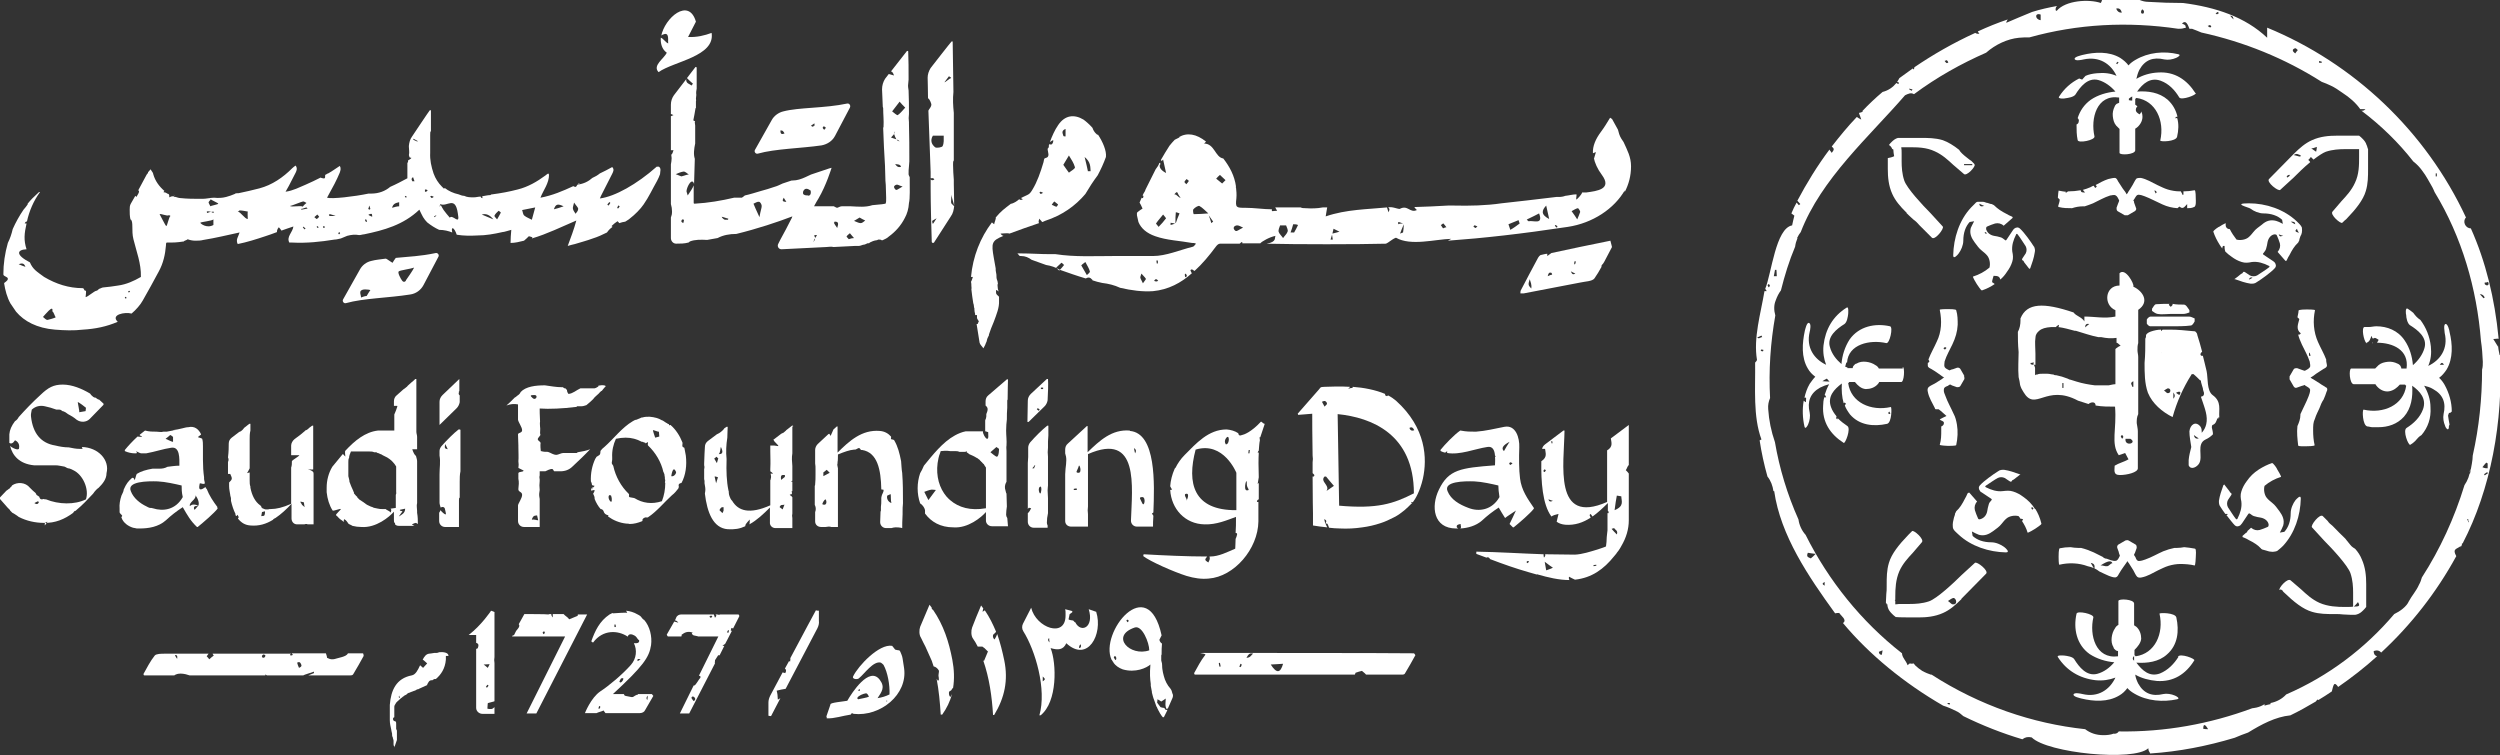 <?xml version="1.0" encoding="UTF-8"?>
<svg id="Layer_1" xmlns="http://www.w3.org/2000/svg" version="1.1" viewBox="0 0 668.9 202">
  <rect x="0" y="0" width="668.9" height="202" fill="#333333" stroke="none"/>
  <!-- Generator: Adobe Illustrator 29.0.0, SVG Export Plug-In . SVG Version: 2.1.0 Build 186)  -->
  <defs>
    <style>
      .st0 {
        fill: #fff;
      }
    </style>
  </defs>
  <path class="st0" d="M155.1,49.1h-.3c0,0-.1,0-.1.2.1,0,.3,0,.4-.2"/>
  <path class="st0" d="M46.3,52.1h0c.2,0,.4.2.6.2-.2,0-.3,0-.5-.2"/>
  <path class="st0" d="M175.7,44.6c-5.3,4.7-11.2,8-15.2,8.5.1-.3.2-.5.3-.7,1-2,2-3.9,3-5.9.3-.6.6-1.2,0-1.8-1.1.6-2.2,1.2-3.3,1.7-.6.5-1.3.9-2,1.2-1,.9-2.3,1.6-4,1.8-.1.2-.2.3-.4.6-.2,0-.4,0-.7-.2-2.8,1.3-5.6,2.5-8.8,3.1.8-2.1,2.3-3.8,2.3-6.2-.1,0-.1-.2-.2-.3-.3.2-.5.3-.7.5-2.3,1.7-4.7,3.1-7.5,3.8-2.3.6-4.5,1-6.8,1.3-.2,0-.3,0-.5.2-.7,0-1.4.2-2.1.3-.2.2-.1.4.2.5-.4,0-.6,0-.7-.4-.6,0-1.2.2-1.8.2-1,0-1.8,0-2.6-.4-.5,0-1-.2-1.5-.4h0c-1.4-.3-2.7-.9-3.7-1.7,0,0,0,0-.2.2-.2-.2-.4-.4-.6-.6,0,0,0,0,0,0-.9-.9-1.7-2.1-2.2-3.5-.6-1.8-1-3.6-.9-5.5,0-1,0-1.6,0-2.2,0-.8,0-1.7,0-2.6h0c0-.6,0-.9.2-1v-.2c0-1.9,0-5.4,0-5.4h-.3c0-.1-4.8,7.1-4.8,7.1-.5.7-.7,1.5-.8,2.4v.3c0,.7.2,1.5,0,2.2.2.4,0,.7.5.7s-.3.5-.7.7c0,.3,0,.5-.2.7,0,1.2,0,2.3,0,3.2s0,.6,0,.9c-1.5.8-3,1.6-4.6,2.3-1.3,1.1-3,1.8-5.1,1.8h-.2c-.2,0-.3,0-.5,0-3.8.8-9.9,1.5-11.1,1.1.7-1.2,1.3-2.5,2-3.7.5-1,1-2,1.4-3,.2-.6.4-1.2,0-1.8-1.1.7-2,1.4-3.1,2-.2,0-.5.3-.8.4,0,1.1,0,1.1-1.4.7,0,0,0,0,.2,0-1.3.7-2.7,1.3-4,1.9-1.7.7-3.3,1.6-5.4,1.9.4-.7.6-1.1.9-1.6.6-1.2,1.2-2.3,1.8-3.5.3-.6.5-1.2,0-1.9-.3.2-.6.4-.9.7-2.5,2.5-5.4,4.5-8.8,5.4-1.9.5-3.7.9-5.6,1.3h-.3c-.2,0-.5,0-.7.2-.7.3-1.5.6-2.3.8-1.1.3-2.2.3-3.2.2-1,0-2.1.3-3.1.3h-.5c-1.8,0-3.6,0-5.4-.2-.5,0-.9-.2-1.3-.3h0c-.2,0-.4,0-.6-.2-.3,0-.5,0-1.1.3,0-.6,0-.6-.2-.9h0c0,0,0,0,0,0h0c-.4,0-.8-.6-1.3-.4,0-.2,0-.3.2-.4-1.4-1.2-2.5-2.7-3-4.5,0-.4-.4-.7-.7-1.3-.3.3-.5.6-.7.8,0,0,0,0,0,.2h0c-.2.2-.3.3-.4.5-.7,1.4-1.5,2.7-2.2,4.1,0,0,.2.2.2.3,0,.4-.3.8-.7,1.5l-.3-.3c-.4.7-.8,1.4-1.2,2.1-.3.5-.3,1.1-.3,1.6,0,.9,0,1.7.2,2.6.9.4.2,3,.8,5.3.8,3.3,2.1,6.5,2,10.1-1.9,1.1-3.9,2-6.1,2.3-1.3.2-2.6.4-3.9.5-.4,0-.8.3-1.2.4-.2.2-.5.5-.7.5-.5,0-2.4,1.7-2.9,1.7,0,0,.2-1.6.1-1.7-.7,0-.3-.6-.9-.7-3.7,0-7.1-1.1-10.3-3-1.9-1.4-3-2-3.8-3.9-3.9-2-3.5-3.4-.9-3.5-.8-2.5-.6-4.2,0-6.9h-.5c.2-.5.5-.6.6-.5.6-2.8,1.8-5.6,3.5-7.9h-.3c-.1.2-.3.3-.4.4-.9.8-1.8,1.7-2.6,2.7q0,0,0,.2c-.3.5-.7.9-1.1,1.4-1.1,1.6-2.1,3.4-2.9,5.2-.3,1.3-.7,2.5-1.3,3.7-.8,2.8-1.2,5.6-1.2,8.4,0,.6,1.2.6,1.2,1.2s-1,1-1,1.2c.3,1.9.8,3.8,1.7,5.4.5.7,1,1.5,1.5,2.2,2.2,2.6,5.6,4.4,10.4,4.8,2.5.2,5,.3,7.5,0,3.3-.2,6.3-.8,9.3-2.1-2-1.9,1.9-2.7,3.7-2.2,1.2-1,2.4-2.4,3-3.5,1.5-2.6,2.9-5.2,4.3-7.8,1.2-2.2,1.7-4.5,1.9-6.9,0-.3,0-.7.2-.8,2.1,0,2.6,0,4.6-.3,0-.2,1-.4,1-.6.4.2,1.3.4,2,.4s1.5,0,2.2-.2c3.2-.5,6.4-1.3,9.7-2-.3,1.1-1.1,1.9-.5,3.1,2.5-.5,5-1.3,7.4-2.1,1-.3,2-.7,3.1-1.1,0-.3,0-.7.5-1.3.3.3.5.6.7.9,1-.4,2.1-.7,3.2-1.1-.2,1.6-1.9,2.7-1.1,4.3.3,0,.6,0,.8,0,3.8.2,7.6-.2,11.3-.8.6,0,1.1-.2,1.7-.3l1.7-.7c1.1-.3,2.1-.4,3.2-.2.5,0,.9-.2,1.3-.2,5.3-1.1,10.5-2.5,14.8-6.6.4.8.7,1.5,1,2s.7,1,1.1,1.4c1,.8,2.1,1.5,3.2,2,1.3,0,2.5.3,3.5.7-.4-1.7.5-1.5,1.2.6,1.8.3,3.7.3,5.5.2,2.3,0,4.5-.4,6.7-.9.5,0,1.9-.5,2.4-.6-.1,1.1-.2,2.4-.2,3.5,1.2,0,2.4-.3,3.6-.6.5-.4.9-.8,1.3-1.2.2,0,.6.2,1,.3-.1,0-.1.2-.2.3,4.1-1.2,7.9-3.1,11.9-4.8-.6,2.3-1.5,4.6-2.3,6.8.7-.2,1.4-.4,1.9-.5,1.6-.5,3.2-.9,4.8-1.5,1.3-.4,2.6-1,3.8-1.6.4-.6.9-1.1,1.5-1.5-.1,0-.2-.2-.3-.2.5-.5,1-.9,1.6-1.3.1,0,.3.3.5.5.5-.2,1-.3,1.6-.4.4-.3.9-.5,1.3-.9,1.2-.9,2.8-2.5,3.6-3.7,1.4-2,2.4-4.2,3.6-6.3.3-.6.6-1.2.8-1.8,0-.7.4-1.5-.3-2M5,70.7c1-.4,1.5-.2,1.8.7-.6-.2-1.1-.4-1.8-.7M12.7,85.6c-.4,0-.7-.4-1.2-.8.4-.4,2.9-3.6,2.5-1.5.4.2.6,1.2.9,1.6,0,.1-2,.7-2.2.7M33.6,79.9c0,0-.2-.2-.2-.3s.2-.2.2-.2c0,0,.2.2.3.3,0,0-.2.2-.3.2M34.5,78.3c0,0-.2-.2-.2-.3s.2-.2.3-.2c0,0,.2.2.2.3-.2,0-.3.2-.3.2M44.5,60.5c-.2,0-1.7-3.1-1.8-3.2.3-.2,2.1.6,2.4.3.2,0,.4,0,.5.2-.4.2-.8,2.5-1.1,2.7M57.1,60.2c-1.8,1-3.5-.4-3.5-.6s3.2-.5,3.5-.9v1.5ZM57.3,57c-.3,0-.6-.2-.8-.3-.5,0-1,.3-1,.3,0,0-.8-.8,1-.3.4,0,.8-.2.9-.3,0,0-.2,0-.3.2,0,.2,0,.3.2.4M56.3,55.2c0,0-.5-.9-.5-1,0-.3.5-.6.6-.9,0,.2,2,1,2,1.2,0,.2-1.9.5-2.1.7M66.3,58.6c-.8,0-1.9-1.9-2.7-2,.2,0,.3-.2.5-.3.7,0,1.5.2,2.2.3-.1.1,0,1.9,0,2M77.6,55.1c.4,0,3.2-1.2,3.5-1.2s.5.2.9.4c-.5.4-.8.7-1,1-.4-.4-3.1.2-3.4-.2M81.5,61.4c-.2-.2-.3-.4-.5-.6,0,0,.2,0,.3-.2,0,.2.3.4.5.6-.1,0-.2,0-.3.2M80.7,56.1q0,0-.2-.2c.5,0,1-.3,1.5-.4,0,0,.2.2.3.3-.6.1-1.1.2-1.6.3M85,61c0,0-.2-.2-.3-.3,0,0,.2-.2.3-.2,0,0,.2.2.2.3s0,.2-.2.2M84.7,58.6c0,0-.4-.3-.6-.5.3-.2.5-.5.8-.7,0,0,.3.3.5.6-.2.2-.4.5-.7.6M86.6,61c0,0-.2-.2-.2-.3s.2-.2.3-.2.2.2.2.3c0,.1-.2.2-.3.2M88.2,57.8c0,0-.2-.2-.2-.3s.2-.2.3-.2c0,0,1.4.4,1.5.5h-1.6M90.7,62.7c0,0-.2-.2-.2-.3s.2-.2.3-.3c0,0,.2.2.2.3,0,0-.2.3-.3.3M98,59.4c0,0-.2-.2-.3-.3,0,0,0-.4.2-.5,0,0,.3.5.3.6.1,0,0,0-.2.2M98.8,55c0,0,.3.8.3.9,0,0-.2.2-.3.2s-.2-.2-.3-.3c.2,0,.2-.7.3-.8M99.6,58c0,0-1-.4-1-.5s.2-.2.3-.2.5-.2.6,0c0,0,.2.7,0,.8M106.8,55.2c-.6,0-1.2.2-1.9.4.3-1.2,1.1-1.3,1.9-1.5v1.1ZM108.6,52.9c0,0-.2-.2-.3-.3,0,0,.2-.2.3-.2,0,0,.2.2.2.3.1,0,0,0-.2.2M110.5,48.6c-.4-.3-.5-.7-.2-1.1h.3c0,.3.2.6.3,1-.1,0-.3,0-.4,0M111.7,37.9c-.4-.2-.7-.3-1.1-.5,0,0,0-.2,0-.3.4.2.7.4,1.1.6v.2ZM114,51.3h-.3v-.6c.2,0,.5,0,.7.2,0,.2-.3.3-.4.4M115.1,52.6c0,0,.2-.2.3-.2.2,0,.5.2.7.3-.2,0-.4.3-.6.3,0,0-.3-.3-.4-.4M116.3,58.2c0,0,0-.2-.2-.3l.6-.3c0,0,0,.2,0,.2-.2,0-.3.3-.5.4M120.4,58.3c-.6-.7-1.2-1.4-1.7-2.1-.3-.4-.5-.9-.8-1.4,0,.2-.2.4-.3.5,0-.2.2-.5.2-.7h0c1.8.9,4-2.4,4.7,2.5.7,3.6-1.4,0-2.2,1.2M128.9,57.4q1.7-.5,3.1,1.3c-1.4-.6-2.1-.9-3.1-1.3M133,58.7c-.3-.4-.8-.8-.7-1,.2-.5.7-.9,1.1-1.3.1,0,.6.4.6.5-.3.6-.6,1.1-1,1.8M142.3,58.8c-.7-.4-1.4-.6-2-1.1-.4-.3-.4-1-.6-1.5,1.2-.2,2.3-.5,3.5-.7-.3,1.1-.6,2.2-.9,3.3M148.2,56c.5-1.5,1.1-1.5,2.6-.8-1.1.4-1.8.6-2.6.8M154,57.2c-.2-.4-.6-.8-.7-1.3-.1-.4.1-.8.3-1.7.6.9,1.1,1.3,1.1,1.7,0,.5-.4.9-.7,1.3M162.8,55c-.1,0-.2-.2-.3-.3l.5-.6c.1,0,.2,0,.3.2-.1.2-.3.5-.5.7M165.4,55.7c-.1,0-.2,0-.3,0,.1-.2.2-.5.3-.7.1,0,.2,0,.4.2,0,0-.2.4-.4.6"/>
  <path class="st0" d="M255.3,55.1c0-2-.1-5-.1-5.8v-1.2c-.1-1.3-.2-2.7-.2-4s.1-.8.2-1.2v-12.7c-.2-1.9-.3-3.7-.1-5.6-.1-6.5-.2-13.5-.2-13.5h-.3c0-.1-5.6,7.1-5.6,7.1-.5.8-.8,1.7-.8,2.6,0,1.4.1,2.8.1,5.5.4.1.9,1.4.9,1.7-.1.8-.6,1.1-.8,1.6.2,5.4.4,11.4.6,16.4v1.7c.4,0,.7-.2,1,.3-.4.3-.7.3-1,0v2.4c0,3.9.2,11.5.3,14.3,0,.3.4.4.6.2l4.5-7c.6-.8.8-1.8.9-2.8h-.1c-.1-.2-.7-.6-.7-.8-.1-.2.1-1.8,0-2.2.2.7.7,2.5.8,2.9h0ZM249.7,59.8h-.2c0-.2-.1-.5-.1-.7.1,0,1.1-.7,1.2-.7l-.9,1.4ZM252.2,39.1c-.1.3-1.6.6-2,.3-.9-.7-1.4-1.8-.6-3.1h2.9c0,1,.1,2-.3,2.8M254.3,21c-.2-.1-1.4,1.1-1.6,1,.1-.1,1.1-1.5,1.2-1.6.2.1.4.3.6.4q-.1.1-.2.2"/>
  <path class="st0" d="M190.4,8.8c-1.9.7-3.9,1.2-6.3,1.1.8-1.5,1.4-2.8,2.1-4.1-1.9-6.6-8.4-1-9.3,3.9.1-.2.1-.4.4-.4,2-1,1.3,1.7,1.5,2.3-.5,0-1.5-1.5-2-1.5-.1,1.5.3,3.1,1.6,4-.7,1.6-3.9,3.4-2.2,5.2,4.1-2.9,15.2-4.2,14.2-10.5"/>
  <path class="st0" d="M226.7,27.7c-6.1,1.3-12.9,1-17.1,2.1-1.3.3-2.5,1.2-3.1,2.3l-4.5,8c-.3.5.2,1.2.8,1,4.6-1.3,11.5-1.4,17-2.2,1.6-.3,2.9-1.2,3.6-2.5l4-7.6c.3-.6-.2-1.2-.7-1.1M208.8,34.9c.3,0,.5,0,.7.2s.3.4.4.6c-.9.4-1.1,0-1.1-.8M217.8,33.6c-.2.4-.5.4-.8,0,.3-.2.5-.3.9-.6,0,.3.1.5,0,.7M220.6,34.7c-.2,0-.4-.3-.5-.5,0,0,.2-.4.3-.4.2,0,.3.2.6.4-.2.2-.3.3-.4.5"/>
  <path class="st0" d="M116.6,67.7c-4.3.9-6.8.9-10.7,1.3,0,0-.9,1.2-.8,1.3-.3,0-1.6-1.1-1.9-1.1-1.4.2-2.7.3-3.8.6-1.4.3-2.5,1.2-3.1,2.3l-4.5,8c-.3.5.2,1.2.8,1,4.6-1.3,11.5-1.4,17.1-2.3,1.6-.2,2.9-1.2,3.6-2.5l4-7.6c.3-.5-.2-1.1-.7-1M98.1,79.2c-.5,0-.9.2-1.5.4,0-.5-.3-1.1-.2-1.5.2-1,2.3-.6,2.7-.5,0,0-1,1.5-1,1.6M108.6,75.1c-.2.3-.6.5-1,0s-1.3-2.2-.9-2.5,3.4-.7,4.1-1c-.3.7-1.9,3-2.2,3.4"/>
  <path class="st0" d="M434.7,51.4c1.1-2.1,1.7-4.4,1.7-6.9s-1-4.3-2-6.5c-.2-.3-.4-.6-.6-.9-.5-.8-.7-1.6-.9-2.4-.5-1-1.1-1.9-1.6-2.9q-.1,0-.2-.1h0s-.1-.1-.3-.2c-.8,1.3-1.5,2.5-2.4,3.7-1.5,2-2.3,3.9-2.2,5.8.1,0,.4-.2.8-.3-.2.6-.3,1-.5,1.7,0,0-.1-.2-.1-.3.3,1.5,1,3.1,2.2,4.7,2.8,3.8-1.2,4.3-4.2,4.7-.4,0-.7,0-1.1,0,0,.4-1.1,1.6-1.5,1.9-.2-.2.1-1.1,0-1.4-1,0-2,.3-3,.4-.5.2-1.1.3-1.8.3h-.6c-5.7.7-10.2,1.2-14.7,1.7-4,.6-8.6.7-12.6.6h-.2c-.3,0-.7,0-1.1,0h-.4c-3.1.2-6.1.3-9,.4.2.3.4.5.7.8-1.9.9-2.4-1.5-4.6-.3-.7,0-2.1-.7-3.1-.4.6.4.3.8.1,1.3-.1-.3-.2-.7-.4-1.3-5,.5-10.9.5-16.4,2.4.1-.4.3-2.1.4-2.4h-1.2c-1.5.3-3.1.3-4.7.2-.4,0-.8,0-1.2-.2h-6.8c.2.3.3.6.5.9-1.3,0-1.5.4-1.4-.4-2.2,0-4.7-.4-7.1-.4s-2.7,0-2.4-2.5c.1-1.1,0-2.1-.1-3h-.1q0,0,.1-.2c-.4-2.9-1.7-5.3-3.4-7.5-2.2-.3-2.3-4-5.2-4,.2,0,.4-.4.6-.5-2.6-2.1-5.1-2.5-7.3-1.2.1,0,.2,0,.3,0-.7.3-1.1.6-1.4.7-.5.5-.9,1-1.4,1.6-.8,1.3-1.6,2.5-2.3,3.8.1,0,.1.2.2.3.1,0,.2-.3.4-.4.2.9.4,1.9.8,3.6-1.7-.9-2-1.8-1.5-2.7-.1,0-.2,0-.3,0-.2.6-.6,1.2-1,1.7-.9,1.8-1.8,3.6-2.7,5.4-.1.4-.3.7-.5,1-.1.2-.2.4-.3.6.1,0,.2,0,.2.2.1,0,0,.3-.1.5h-.3v-.2c-.2.5-.4.9-.6,1.4.2.3.5.9.8,1.6-.5.3-.9.6-1.4,1,0,0-.1.2-.1.2v.6c.1.6.3,1.2.4,1.8.7,1.7,2.2,3,4.5,3.8,3.1,1.1,6.5,1.2,9.8,1.8.4,0,.7,0,1.1.2-.3.3-.5.7-.8.8-3.6.9-7.2,2.5-10.7,2.5s-6.3,0-9.4,0c-.3,0-.7,0-1.1,0-5.2,0-10.4.3-15.6-.5-.5,0-1,0-1.5,0-2.6,0-5.2-.2-7.8-.2s-.6,0-.9,0c.3.2.4.6.7.7.1,0,.2,0,.3,0,1.1,0,2,.4,2.8,1,1.3.5,2.6.9,3.9,1.4,1.3.2,2.5.6,3.7,1.3,2.3.8,4.5,1.6,6.9,2.3.7-.4,1.2-.3,1.7.3,0,0,.1,0,.1.2h0c.8.3,1.7.5,2.6.7,1.7.2,3.3.6,4.8,1.3,3,.7,6,1.1,8.8.9,4.1-.4,7.5-2.2,10.4-4.8-.2-.2-.3-.6-.4-.8.4-.5.7,0,1.1.2,2.1-1.9,4-4.2,5.7-6.5.3-.4.7-.8,1.1-.8h5.2c.2,0,.4-.3.5-.4.1,0,.2,0,.3,0v.3c2.6,0,3.7,0,4.8,0,.4-.5,2.5-1.7,4.1-2-.4.4.5,1.6-2.4,2.1,7.9.2,24.3.2,31.9,0h0c.8-.3,1.6-1.2,2.7-1.6,4,2.3,10.5.4,14.8.3-.3.2-.6.3-.9.5,9.6-.7,19.5-1.8,32.1-3.7,6.6-1,12.4-4.8,15.3-9.9-.2-.2-.4-.5-.7-.7.1.5.4.5.6.6M310,60.7c-.2-.3-.7-.8-.7-.9.6-.9,1.3-1.6,1.9-2.4.2.2.4.5.8,1-.6.8-1.3,1.6-2,2.3M313.2,60.2v-.6l1.2.2c-.4.2-.8.3-1.2.4M314.6,59.7q-.1,0-.1-.2c0-.9,0-1.8.1-2.7.3,0,.7.2,1,.3-.4.9-.7,1.7-1,2.6M314.2,52c1.1-1.3.6-.2,1.7.9-.7,0-.9-.9-1.7-.9M317.4,49.3c-.2-.3-.5-.5-.5-.6.1-.3.4-.6.6-.8.2.2.4.3.6.5-.2.3-.4.6-.7.9M283.4,72.4c-.3-.3-.6-.5-.8-.8.5-.4.9-.9,1.4-1.3.1,0,.5.4.7.6-.4.5-.8,1-1.3,1.5M290.8,73.6c-.5-.9-1-1.7-1.5-2.6,0,0,.5-.5,1.1-.9.5,1,1,1.7,1.2,2.5.1.3-.5.7-.8,1M305.8,75.8c-.3-.7-.6-1.1-.7-1.5,0-.4.2-.7.3-1.1.4.5.9.9,1.2,1.4.1,0-.3.5-.8,1.2M309.8,69.7v.8h-.3c0-.3-.1-.5-.1-.8h.4M309.5,75.3c-.3,0-.5,0-.7-.2.2-.2.3-.4.5-.4s.4.2.6.4c-.2,0-.3.3-.4.2M317.1,74.2c0-.2-.1-.5-.1-.7s.2-.2.3-.3c.1.2.2.5.3.7-.2.1-.4.2-.5.3M319.4,57.3c-.1,0-.3-1.1-.1-1.3.4-.5,1.3-1,1.6-.9.9.5,1.6,1.3,2.4,2-1.4.1-2.6.2-3.9.2M324.1,59.7c-.2-.7-.4-1.4-.7-2.1.4.6.8,1.1,1.2,1.7,0,0-.3.2-.5.4M327,49.1c-.5-.4-1.1-.9-1.6-1.3.3-.3.6-.7,1-1,.5.5,1,.9,1.5,1.4-.3.3-.6.6-.9.9M330.7,61.8c-.3,0-.7-.6-.6-.9,0-.3.5-.6.9-.6s.8.2,1.6.6c-1.2.6-1.6,1-1.9.9M344.5,62c-.2.6-.8,1.1-1.2,1.7-.4-.6-1-1.1-1.2-1.7-.1-.5.2-1.1.4-1.7h1.6c.2.6.6,1.2.4,1.7M346.2,62.2c-.3,0-.6,0-.9,0,.3-.7.5-1.5.7-2.2.4,0,.9,0,1.3.2-.3.7-.7,1.4-1.1,2.1M356,64.1c.1-.4.3-.9.4-1.3.1.4.1.9.2,1.3h-.6M356.5,62.5c.1-.5.2-.9.3-1.3.5.3,1.1.5,1.6.8-.6.2-1.2.3-1.9.5M374.1,59.4c.4,0,.9.3,1.3.4-.4,0-.9,0-1.3.2v-.6M375.4,62.2c0,0-.5.2-.8.3.3-.8.6-1.6,1-2.5,0,.8-.1,1.5-.2,2.2M386.1,61.1c-.2-.3-.4-.6-.6-.9.2,0,.6-.5.7-.4.3.3.5.6.8,1-.2,0-.5.1-.9.3M394.8,61c-.2,0-.4-.3-.6-.4.1,0,.2-.3.3-.3.3,0,.5.2.8.3-.2.1-.4.4-.5.4M404.1,61.5c-.2-.5-.3-1-.5-1.5.9-.4,1.8-.7,2.7-1.1.1.3.2.6.3.9-.8.6-1.6,1.2-2.5,1.7M409,59.2c-.1,0-.3-.3-.5-.4.2-.2.5-.3.7-.4.9-.4,1.8-.9,2.6-1.3,1.2,3.2-1.5,1.8-2.8,2.1M413.7,55c.2.9.4,1.9.8,3.6-2.3-1.2-2-2.3-.8-3.6M416.6,60.9c-.2,0-.4-.3-.6-.5,0,0,.1,0,.1-.2.2,0,.4.2.6.3,0,0-.1.3-.1.4M422,58.7c-.4-.6-.8-1.3-1.5-2.2.6-.3,1.1-.7,1.7-.8.1,0,.6.7.6,1-.2.6-.5,1.3-.8,2"/>
  <path class="st0" d="M310.5,44c0,0-.1,0-.1-.2-.1,0-.2.3-.3.4.2-.1.3-.1.4-.2"/>
  <path class="st0" d="M430.9,64.4c-5.5,1.1-10.7,2.2-15.8,3.3-1.1.7-1.2,1.2-1.1.2-.5,0-1.1.2-1.6.3-.4,0-.8.6-1,1-1.5,2.8-3,5.6-4.5,8.5-.1.2-.1.6-.1.8.3,0,.6,0,.9,0,5-1,10.1-1.9,15.1-2.9,1.3-.3,3.2-.3,3.8-1.1.7-1,1.3-2,1.9-3.1-.1-.6.3-.5.7-1.3s1.4-2.7,2.1-4c0-.2-.2-.7-.4-1.6M409.7,77.2c-.8-.9-.9-1-.4-2.5.2.7.6,1.5.4,2.5M414.1,73.9c.2-.9.5-1.1,1-.9.1,0,.1.3.2.5-.4,0-.7.2-1.2.4M420.3,72.6c.5.3.8.4,1.2.6-.7.4-.9.1-1.2-.6M421.4,70.7h-.2c0-.3,0-.6.1-.8h.3c0,.2,0,.5-.2.8"/>
  <path class="st0" d="M293.7,36.1c-.2,0-.3-.3-.5-.4-.4-.4-.7-.9-.9-1.5-.8-.9-1.7-1.7-2.4-2.2-2.5-1.5-5-1.2-6.8,1.5-.9,1.3-1.6,2.9-2.2,4.5.1,0,.7-.5.9-.5.1.6-.4,1.6-1,1-.1.2-.1.4-.2.5.1.3,0,.5-.3.8,0,.9.8,2.2-.6,2.5-.4,0-.4.7-.5,1.1-.8,2.7-1.7,5.3-3,7.4-.3.5-.7,1.1-1.2,1.3-.6.3-1.3.6-1.9.9h0c.2,0,.4.3.6.3-.5.3-.8.2-1,0-.7.6-1.2.9-2,1.2-.1,0-.1,0-.2,0-1.7,1.3-2.7,2-4.1,3.7.2.2-.4,1.4-.4,1.8-.3-.2-.5-.4-.6-.5-3.1,4.1-5.1,9.1-5.6,14.6.1,0,.3,0,.5,0-.1.3-.3,1-.5,1.3,0,0,0,0,.1,0,0,0-.1,0-.1,0,.1.4.1.7.1,1.1s.1.5,0,.9c.1,1.1.3,2.4.5,3.7.1.3.2.6.2,1s.1.2.1.3v.3c0,.5.1.9.2,1.3v.3h.5v.8c-.1,0,.2.2.1.3.3.2.2.4.4.6-.1.2-.3.5-.3.7-.1,0-.2,0-.3,0,.3,1.7.5,3.3.8,5,.1.5.7,1,1,1.5.2-.4.5-.8.6-1.2.1-.2.2-.5.3-.7.1-.6.3-1.1.6-1.6v-.2c.4-1.2.7-2,1.3-3.4.7-1.9,1.5-3.8,1.4-5.6v-1.1l-.2-.2c-.7-.6-.6-.6-.6-1.6.3,0,.5.3.7.4-.2-.5-.3-1.1-.3-1.6s0-.3.1-.4c0-.3-.1-.5-.1-.7s-.1-.2-.1-.3c-.2-.5-.2-.9-.2-1.5h0c0-.2-.1-.4-.1-.6-.1-.3-.1-.7-.1-1.1-.2-.9-.3-1.9-.5-2.8-.7-4-.6-4.6,2.6-5.9-.3,0-.6-.3-.8-.6.5,0,1.9-.2,2.4,0h0c2.9-1.1,5-1.8,7.9-2.8-.2-.3-.1-.7.1-1.2.2.4.6.6.7.9.3,0,.5-.2.8-.3,4.6-1.5,8.1-4,10.8-7.2,1-1.7,2.1-3.4,3.3-5,.8-1.5,1.6-3.2,2.2-4.9.2-1.6-.8-4-2.2-6.1M278.5,51.9c-.1,0-.3-.2-.4-.4.1,0,.2-.2.3-.2.2,0,.4.2.7.3-.3.1-.5.3-.6.3M282.7,55.3c-.4,0-.7-.3-1.3-.5.3-.5.5-.7.7-.9.3.3.7.5,1,.8,0,0-.3.6-.4.6M285.1,34.5v2c-.3,0-.6,0-.6-.2-.1-.5-.7-1.3.6-1.8M286,46.2c-.5-.6-.9-1.3-1.5-2.1.6-1,1-1.7,1.5-2.5.6,1,1.3,2,1.6,3.1.2.4-1,1-1.6,1.5M291.1,45.9c-.2-1.1-.5-2.2-.9-3.9,1.7,1.4,1.5,2.7,1.6,3.8h-.7Z"/>
  <path class="st0" d="M22.1,120.1c-.3,0-.5,0-.8,0-1,0-1.9-.2-2.9-.4-1.2,0-2.4-.2-3.6-.5-3.8-.6-6-3.2-6.5-7.7-.1-.7.1-1.2.2-1.9,1-.9,2.2-1.2,3.5-.9,1,.2,2,.5,3.1.9.3,0,.6,0,.8,0,.3,0,.6.2.8.4.3,0,.5.2.8.3.2.2.5.3.7.5h0c.8.4,1.6.9,2.3,1.5,1.1.8,2.6.7,3.5-.2l3.7-3.8v-.3c-.5-.5-.8-.7-1.2-1.1-.2,0-.3,0-.5-.2-.1,0-.2-.2-.4-.3h-.1c-.4,0-.8-.4-1.1-.7l-.3-.4c-2.2-1.3-4.8-2.4-7.3-2.4s-3.9.8-5.9,2.7c-2.2,2-4.2,4.1-5.9,6-.2.4-.5.8-1,1.1-.9,1.2-1.4,2.3-1.5,3.5,0,.7,0,1.5,0,2.3.8.6,1.5-.7,1.5-.7,0,0,1.4.5,1.1,2.1,0,.8-1.8,0-2.4-.6.6,2.5,2.4,4.8,6.4,5.2.2,0,.4,0,.6,0,.5,0,1,0,1.4,0,.1,0,.2,0,.3,0,.2,0,.6,0,.9,0s.5,0,.8,0c.6,0,1.2,0,1.8,0,.7,0,1.4.2,2.1.3.4,0,.8.4,1.2.5.5,0,.9.3,1.4.5,2.6,1.2,4.3,5.1,3.4,7.8-3,1.5-7.3,1.4-10.7,0h-.2c-.1,0-.3,0-.4-.1-.2.1-.4.1-.6.1-.3,0-.5-.3-.6-.7-.2-.1-.4-.3-.6-.4,0,0-.1,0-.1-.1-.1,0-.1-.1-.1-.2-.1-.1-.1-.2-.2-.3-.5-.4-1-.9-1.5-1.4-1.2-1.5-3.4-1.6-4.8-.6,0,.2-.3.4-.5.6,0,.1,0,.2-.2.2-.2.2-.5.4-.8.6l-1.8,1.9v.2c.7.8,1.5,1.7,2.2,2.5.2.2.4.4.6.6,0,0,0,.1,0,.1.2.2.4.4.6.6.3.1.5.3.7.4.4.2.7.5,1,.7,2.1,1.1,4.5,1.6,6.7,1.6,3.1.1,5.6-1,7.9-2.7h0c0-.1.1-.2.1-.2.1-.1.2-.2.3-.3h.2q0-.1.1-.1s.1,0,.1-.1c1.6-1.3,3.1-2.9,4.5-4.4.2-.3.5-.7.8-1,.2-.2.4-.4.7-.6,1.1-1.1,2.1-2.3,2.1-3.9.9-3.5-2.2-6.9-6.6-7M23,109.1c0,.3-.1.6-.1.9-.1,0-1.6.3-1.7.3.1-.3-.4-2.4-.4-2.7.2-.1,2.1,1.4,2.2,1.5M9.2,134.6c.4-.2.7-.4,1-.5.1.2.2.3.2.3-.2.4-.5.7-1.2.2M12,140.6q-.2-.9.7-1c-.2.3-.4.6-.7,1"/>
  <path class="st0" d="M58.2,135.7c-1.2-1.6-2.2-3.1-2.9-4.9-.2-.1-.3-.3-.3-.5-2.3,1.7-1.6-.5-1.6-.7s0-.4.6-.2c.3.1.8.1.8-.1,0-.4-.2-.8-.2-1.2v-.4c-.2-1.4-.3-3-.3-4.7,0-.4,0-.7,0-1.1s0-.4,0-.7v-.3h0v-.3c0-.2,0-.3,0-.5s0-.5,0-.7c0-.7,0-1.3-.2-2h0c-.2-.2-.9-.3-1.1-.4,0-.3.7-.5.8-.8-.6-1.3-1.7-2.3-3.4-1.9-.6,0-1.1.2-1.6.3-.8.2-1.7.4-2.6.5.3,0,.6,0,.9,0-.8,0-1.7.3-2.5.4h-.6c0,0-.2,0-.3,0-.6.2-1.2,0-1.8,0-1.1,0-1.9,0-3.1-.3h0c-.4.3-.9.7-1.4,1.1v.2c1.3.5.2.4-.6.3-1.3,1.2-2.6,2.6-3.4,3.6q0,0,0,.3c.9.4,1.8.6,2.8.6s0-.5.2-.5c.4,0,1,.5,1.4.5s.5,0,.8,0c0,0,.4,0,.5,0,2.3-.4,4.6-1.2,6.7-1.5,2.4-.4,2.2,3,2.2,4.8-1.2,0-2.2.2-3.2.3-.7.4-1.4.5-2.2.5h-1.8c-1.7.3-3.1.7-4.2,1.4-.2.3-.4,1.4-.6,1.7,0-.1-.2-.9-.7-.6-1,.9-1.5,1.5-2.2,3.1,0,.5-.4,1.1-.6,1.6-.4,1.2-.6,2.4-.5,3.5h0c0,.4,0,.6,0,.9,0,.4.6.7.7,1,0,.2-.3.3-.2.5.5,1.4,1.8,2.3,3.1,2.7h0c.4.1.7.1,1,.2h.8c2.3,0,5-.4,7-2.2,1.4-1.3,2.8-2.4,4.5-3.5,1.2,2.1,2.1,3.7,3.8,5.3h.2c1.6-1.3,4.4-3.7,5.4-5-.2,0-.2,0-.2-.1M46.2,118.2c-.3,0-1.6-.7-1.9-.8,0,0,1.2-.9,1.2-1,.3,0,.6.4.8.5,0,0,0,1.1,0,1.3M40.9,136c-.2-.1-.5-.1-.8-.1-.3-.1-.6-.2-.9-.4-1.7-.8-3.5-2.2-4.2-4.1-1.1-2.6,4.4-2.7,7.2-2.6,2.1.1,4.7.7,6.4,1.1,0,.9,0,1.8.3,3.1-1.9,3.4-5.2,3.9-8,3M53,135.4c-.3.2-.7.9-1,1-.3-.8,0-1.1,1-1-.2-.2-.6-.4-1.1-.4s-.7.1-1.1.4c-.3-1,1.8-1.8,1.5-2.9.6.8,1.2,2.2.7,2.9"/>
  <path class="st0" d="M182.3,129.3c1.2-2.2,1.5-4.8,1.2-7.4-.1-.5-.2-1-.3-1.6,0-.2-.1-.3-.1-.5l-.4-.2c-.3-.4,0-.7-.1-1.2h0c-.7-1.8-1.8-3.5-3.2-4.7-.2,0-.3,0-.4.2v-.4c-.3,0-.5-.3-.8-.4-.3-.2-.6-.4-.9-.6h-.1c-1-.6-2.1-.9-3.4-1-.7,0-1.3,0-1.9.2-.1,0-.2,0-.2,0-.5.2-.9.4-1.4.6-.3,0-.7.2-1,.4-2.9,1.7-5.1,4.7-7.6,6.9-.4.3-.7.6-1,1-.1.2,0,.7-.2,1s-.5.3-.8.6h-.1c-.1.3-.2.4-.3.5-.9,1.9-1.3,4-1.2,6.1,0,.1.1.1.1.2.1.3.2.5.2.8.2.1.4.1.7.2-.2.2-.3.4-.3.4h-.3c0,.2,0,.4-.1.6,0-.2-.1-.3-.1-.5-.1.2-.2.4-.1.8.1,0,.2-.1.3-.1.2,0,.4-.1.5-.1.1.1.1.2.1.2-.1.3-.2.5-.4.8.2.4.4.8.4,1.2v.2c.4,1,.9,1.9,1.6,2.7.4,0,.7.3.8.6.2.7.6.9,1.3,1.1,0,.1-.1.2-.1.3,1.4,1,3,1.7,4.9,1.9.3,0,.6,0,.9.1,1.1,0,2.2-.3,3.2-.7.1-.1.3-.1.2-.2-.1-.5.4-.7.6-.8.3-.2.6.1.9-.1,2.4-1.6,4.4-4.1,6.4-5.9.7-.5,1.2-1.2,1.7-1.8,0-.1.1-.2.1-.3.1-.2-.1-.6,0-.7.1-.4.6-.4.7-.5M176.3,115.5c0,.3.1,1,.1,1.3,0,0-1,.3-1.1.3-.1-.3-.6-1.7-.6-2,.1-.1,1.4.5,1.6.4M163.5,134.3c-.9-.6-.9-2.3,0-1.7.4,1.2.1,1.7,0,1.7M178,129.2c0,1.7-.3,3.4-.9,4.9-2.7.9-5.2.5-7.3-.8-.2-.1-1.2-.2-1.4-.3-.3-.3.1-.6-.2-.9-2-1.9-3.5-4.6-4.1-7.4-.2-.6-.6-.3-.3-1.7v-.6c-.1-1.8.3-3.5,1-5,.9-.2,1.8-.3,2.6-.3,1.6,0,3,.4,4.3,1.1h0c.2,0,.4,0,.6.2.1,0,.2,0,.2,0,.1,0,.1,0,.2.2h.1c0,0,.5-.3.5-.3.2,0-.1.7.1.9h0c2,1.9,3.5,4.4,4.1,7.1.1,0,.1.3.2.4.1.2.1.4.1.5.1.3.1.7.1,1,.2.3,0,.6,0,.9M179.6,127.4c.1-.6.5-3,1.3-1.1,0,.6-.7,1.3-1.3,1.1"/>
  <path class="st0" d="M160.1,103.4c-.3.2-.6.4-1,.5-.7,0-1.3,0-2,0h-.1c-.5,0-1,0-1.6,0h-.1c-1.1.5-2,1.4-3.2,1.5-.3-.4-.4-.7-.4-1.1-.1,0-.3-.2-.4-.4-.1,0-.2,0-.2,0-.2,0-.3-.2-.5-.3-.1,0-.2,0-.3,0-1.5,0-3-.3-4.5-.5-2.5,0-5.1.3-6.5,1.8h0c-.1.3-.3.5-.5.7-.1,0-.2.2-.3.2-.2.2-.4.3-.6.5,0,0-.1,0-.1,0-.9.9-1.9,1.9-2.3,2.2,1-.4,2.1-.5,3.1-.3v3.9h0v.2c.1.7,1.1,2,1.1,2.8s-1,.6-1.1,1.1c0,1,.1,2,.1,3v.4c0,1.5.1,2.9,0,3.8h0c.1.7.1,1.2,0,1.8.1,0,1.3.7,1.4.7-.1.5-1.3.2-1.4.7h0v1.5c.2.9.1,1.8,0,2.7s1,.7,1,1.6-1,2.2-1.1,2.8v4.2c0,.9.7,1.6,1.6,1.6h4.2v-4h0v-3.5c0-.2-.1-.4-.1-.6-.1-.6,0-1.2.1-1.8h0c-.1-.9-.1-1.6,0-2.4v-.4c-.1-.4-.1-.8,0-1.1v-1.1h1.5c.5-.2,1.3-.7,1.9-.6.2,0,.3.5.5.6h1.1c.2,0,.3,0,.5,0h0c1.3,0,2.4-.4,3.3-1.3,1.6-1.5,3.2-3,4.7-4.6-1,.4-2.1.6-3.3.8-.1,0-.2.2-.3.2-.6,0-1.1,0-1.7,0h-1.4c-.2,0-.3,0-.5,0-.5,0-1.4.5-1.8.5-.9,0-1.4-.5-2.3-.8-.6,0-1.2,0-1.8-.2h0c0,0-.1,0-.1,0-.1-.8-.1-1.3-.1-1.7s.1-.4,0-.6c-.2-.4-1-.6-.6-1.2.2-.3.4-.5.6-.8,0-.2-.1-.3-.1-.5,0-.6.1-1.2,0-1.7,0-.5-.1-.9,0-1.4h0c-.1-1.7-.1-3.1-.1-3.5,2.5.2,6.4,0,9.5-.4h.1c.1,0,.3,0,.4-.2h.2c.2,0,.4,0,.6,0s.3,0,.4,0c.5,0,.9-.2,1.3-.3.6-.5,1.2-1,1.8-1.6.4-.6,1-1,1.5-1.5.2-.3.5-.5.7-.7h.1c.4-.5.8-1,1.1-1.3-.6-.4-1.4-.2-2-.1M143,105.7c1.1,0,.4,1.6-.5.8-.8-.7-.6-.8.5-.8M144,139.2c-.1.1-1.4-.4-1.7-.1,0-.4.4-.9.5-1s.7-.2.9-.2c0,0,.3,1.2.3,1.3"/>
  <path class="st0" d="M241.4,126.6h0c-.2-1.1-.2-2.2-.3-3.2-.4-2.1-.9-4-1.8-5.5,0,0-.1-.2-.1-.2h-.1c-.2-.2-.6,0-.7-.3-.1,0,.1-.4,0-.6h0c-.8-.9-1.8-1.4-3-1.5-4.8-.4-8.2,2.7-11.3,5.8v-7c0,0,0,0-.2,0l-.9.8c-.1.2-.6,1.4-.7,1.6-.3.3-.2-.6-.5-.4h-.1l-2.9,2.7c-.4.4-.7,1-.7,1.6v3.6c.1.5.1,1,.1,1.5v1.4c0,.9,0,1.8-.1,2.7,0,.1,0,.3-.1.4v5c0,.1,0,.2.1.3.2.5.2,1,.1,1.4,0,.1-.1.2-.1.3v2.5c0,.9.7,1.5,1.6,1.5h1.2c.3,0,.5-.1.8-.1s.5,0,.7.1h1.8v-15.7c0-.2-.1-.3-.1-.5-.1-.3-.1-.6,0-.9v-.3c.1,0,.1-2,.1-2,1.7-.7,3.1-1.2,4.3-1.3.1,0,.2,0,.3,0,.3,0,.8-.5,1.1-.4.2,0,.3.4.5.5h.2c0,0,.1,0,.1,0,4.1.7,5,5.3,5.1,10.5.1.2.6,0,.6.2.1.5-.4,1.1-.5,1.6,0,.2-.1.3-.1.5v.6c0,.6,0,1.2-.1,1.8v.9c0,.1,0,.3-.1.4,0,1-.1,1.9-.1,2.8s.7,1.6,1.6,1.6h1.4c.4-.1.7-.2,1.1-.2s1,0,1.4.1c.1,0,.3.1.4.1h0c0-.8,0-2.1.1-3.7v-.6c0-.8,0-1.5.1-2.3v-.2c0-2.7,0-5.3-.2-7.8M220,134.9c.1-.3.4-1.1.9-1.3.4.6.3,1.9-.9,1.3M220.3,127.4v-1l.9-.7.8.8-1.7.9ZM237.4,132.6c.1,0,.8-.4.9-.4.1.4,0,1.7.2,2.4-1.1-.4-1.3-1.5-1.1-2"/>
  <path class="st0" d="M302.3,115.2c-4.8-.4-8.1,2.7-11.3,5.8v-7c0,0-.1,0-.2,0l-5.1,4.7c-.5.4-.7,1-.7,1.6v1c.2.6.3,1.1.3,1.8s-.1,1.5-.2,2.3c0,.5-.1,1-.1,1.5v1.9h0v10.6c0,.9.7,1.5,1.6,1.5h4.5v-3.3c-.1-.7-.1-1.4,0-2.1v-14c13.8-6.1,11.8,8.8,11.5,17.8,0,.9.7,1.6,1.6,1.6h4.3c0-.7,0-1.7.1-2.9-.1-.2-.3-.4-.4-.6.2-.1.3-.2.4-.3.3-7.6.8-21.2-6.3-21.8M287.3,131v-.2c.3-.1.5-.1.8-.1v.4c-.3,0-.6,0-.8,0M288.6,126.5c-1.1,0-.3-.6,0-1.7.2-1,1,1.7,0,1.7M303.7,121.3c-.1-.4-.2-.8-.3-1.4.7.4.6.9.3,1.4M305.6,134.6c-.4-1-1.1-1.6,0-1.6,1.1-.1.6,2.9,0,1.6"/>
  <path class="st0" d="M123,114.9q0,0-.3,0c-1.3,1-3.2,2.9-4.6,4.5-.3.4-.5.8-.5,1.3v1.2c.3,1.6,0,3.3,0,5v7.6c0,.4.2.9.3,1.3h0c0,.1,0,0,0,0,.4-.2.8-.3,1.1.2,0,.1.4,1.5.3,1.6-.3.2-1.2-.8-1.5-1.1,0,.3-.2.5-.3.7v2.2c0,.9.7,1.6,1.6,1.6h3.7v-.5c0-.1,0-.2,0-.3,0-1.4,0-2.9,0-4.4,0-.6,0-1.2,0-1.9s0-.5.2-.8v-2.2c0-.6,0-1.2,0-1.9,0-1,0-2,.2-2.9v-6.7c0-.2,0-.5,0-.7,0-.8,0-1.5,0-2.3v-1.4ZM119.1,118.8c.3.5.5,1,.7,1.4-.8-.2-.9-.2-.7-1.4"/>
  <path class="st0" d="M122.9,104.7v-3.3l-4.5,4.3c-.5.5-.8,1.1-.8,1.8h0c0,1.7,0,4.5,0,6.2l4.6-4.5c.4-.4.7-1,.8-1.6,0-.5,0-1.2,0-1.8-.2-.2-.4-.4-.2-.8-.1,0,0-.2,0-.3"/>
  <path class="st0" d="M280.5,113.9q-.1,0-.3,0c-1.3,1-3.2,2.9-4.6,4.5-.3.4-.5.9-.5,1.4v2.5c0,.5-.1,1.1-.1,1.6v12.3c.1-.1.1-.2.2-.3s.3,0,.7.1c-.3.5-.5,1-.9,1.3h0v.2h0v2.1c0,.9.7,1.6,1.6,1.6h3.7v-.6c-.1-.2-.2-.5-.2-.7,0-.9.1-1.7.3-2.6v-4c0-.7-.1-1.4-.1-2.1s.1-.9.1-1.3v-7.7c-.1-.8-.1-1.6,0-2.4v-.2h0v-1.5c0-.5.1-1.1.1-1.6v-2.5ZM276.7,125.3h-.5c.3-.3.5-.6.6-.8.1,0,.1,0,.2,0-.1.2-.2.5-.3.7M278.5,131.8c-.3,1-1.1-1.6,0-1.6,0,0,.3.5,0,1.6"/>
  <path class="st0" d="M280.4,101.4q-.2,0-.3,0l-4.3,4c-.5.5-.8,1.1-.8,1.8h0c0,1.5-.1,4.1-.1,5.7.1,0,.2,0,.3,0l4.3-4.2c.4-.4.7-1,.8-1.6.1-1.8.2-4.3.1-5.7M278,109.9c-.2,0-.4-.3-.6-.4.1,0,.2-.2.2-.3.2,0,.4.3.6.4-.1,0-.2.3-.2.3M279.1,104.1h-.6v-.4c.2,0,.4,0,.6,0v.3"/>
  <path class="st0" d="M436.1,113.7c-.1,0-.2,0-.3,0l-4.8,3.6c.1,1,.7,2.2-1,3.2v13.8c-14.5,6.4-11.5-10.2-11.4-19.1q-.1,0-.3,0l-4.9,3.7c-.4.3-.7.7-.8,1.2.3,0,.6,0,.8,0,.1,1.1.7,2.2-1,3.3-.1,5.4.3,11.6,2.7,14.8.4-.3,1-.5,1.9-.7-.2.7-.3,1.4-.5,2.1.7.5,1.4.7,2.3.8,2.6.2,4.8-.6,6.8-1.9-.1-.2-.2-.5-.3-.7.1-.1.2-.2.3-.3.1.2.3.4.5.7,1.4-1,2.8-2.3,4.1-3.6v2.1h.1c.1.2.1.4.1.6h-.3v4.6c-.1.5-.1,1.2-.2,1.8,0,.9-.1,1.7-.2,2.5-.1.1-1.6.6-2.2.8-2,.6-4.1,1.3-6.1,1.4-2.7,0-5.3-.1-8-.1.1.2.1.5-.3.9-.1-.3-.1-.6-.1-.9-6-.2-12-.6-18-.7v.6c.9.3,1.8.7,2.7,1,.4-.2.7-.1,1,.4,3.4,1.3,6.8,2.5,10.3,3.5.7.2,1.4.4,2.1.6h.1c.1-.1.1,0,.2,0,2.8.8,5.7,1.5,8.5,1.5-.1-.2-.2-.5-.1-.9.6.3,1.1.6,1.6.8,4.5-.5,7.7-2.8,10.5-6.3h0c.2-.2.3-.4.5-.6s.1-.2.2-.3c.3-.4.6-.7.8-1.1.1-.1.2-.4.4-.7,1.3-2.2,2-4.5,2-6.9h0v-12.5c-.2-.3-.5-.6-.8-.9.3-.4.4-1,.8-1.4v-10.7h.3ZM413.3,126.3c-.2,0-.3-.2-.4-.3.1,0,.2-.3.3-.4.1,0,.2,0,.4.2,0,.2-.2.3-.3.5M415.3,118c0,.2.1.4.1.6h-.3v-.6c0,0,.2,0,.2,0M414.3,133.6c.4.1.7.3,1.2.4q-1,.5-1.2-.4M408.7,150.7c-.1-.2-.3-.3-.3-.3.1-.1.2-.3.4-.3s.2.1.3.2c-.1.1-.2.2-.4.4M413.7,152.6c-.1-.6-.2-1.1-.4-2.3,1,.8,1.5,1.1,2.2,1.6-.8.4-1.3.5-1.8.7M426.4,151.5c0-.1,0-.2-.1-.3.3,0,.5-.1.8-.1v.3c-.2,0-.4,0-.7.1M432.6,143c-.5-.5-.9-.9-1.4-1.5.3-.1.6-.2.7-.2.2.5,1.1.6.7,1.7M432,136.5c.2-1.7.4-2.8.6-3.9.4.1.8.1,1.2.2,0,1.2.9,2.6-1.8,3.7"/>
  <path class="st0" d="M212.2,113.9c-.1,0-.2,0-.3,0l-1.4,1.1q-.1,0-.2.2c-.2.2-.5.4-.7.6-.2,0-.3.2-.5.2l-2.1,1.6h-.1c0,0,.3.5.3.5,2,2,.8,1-.6,1.1h-.2c0,0-.2,0-.3,0v1.6h0c0,2.4.1,2.3,0,4.7v.6c0,0,.7.5.7.6s-.5,0-.6,0v.4-.3c0,.2.1.4.1.6,0,.3,0,.5-.1.8,0,.1,0,.2-.1.3v6.7c-5.6,2.5-8.6,1.5-10.2-1.2-.1-.1-.3-.3-.4-.5s-.2-.5-.3-.7c-.1-.3-.2-.6-.2-.9s0-.5-.1-.7c-.5-2.4-.6-5.2-.5-8.1v-.3c-.2-1.9-.1-3.8.2-5.7,0-1.1.1-2.2.1-2.9q-.1,0-.3,0l-.6.4c-.1.2-.3.4-.5.6-.3.3-.6.5-.9.7l-.6.3-2.4,1.8c-.5.4-.8.9-.8,1.6-.1.9-.1,2.4-.2,4.4v.5c.1.3.1.7,0,1v2.7c0,.1.1.3.1.5v.6c.1.7.3,1.4.2,2.1,0,.2-.1.4-.1.7.6,5,2.2,9.2,6.1,9.5,1.9.1,3.2-.1,4.7-.8-.1,0,.2-.5.1-.5.4-.5.6-.8,1.1-1.3,0,.4,0,1.1-.1,1.3,2-1.1,3.8-2.8,5.5-4.5v3.9c-.1.9.6,1.6,1.5,1.6h4.5v-2.7c-.1-.4-.1-.8,0-1.2v-4.4h-.1c0-.3-.5-.4-.6-.6h0c0-.1.6-.2.6-.2,0-.2-.1-.3,0-.5,0,0-.1-.2-.1-.3h.2v-2.5h-.3c0-.2.3-.2.3-.3v-3.9c-.1-1.2-.2-2.3,0-3.4v-7.2s.2,0,.2,0ZM191.6,129.3l-.4-1.8h.3c0,0,.6.2.6.2l-.5,1.6ZM191.8,123.9c-.1-.2-.6-1-.7-1.2l.6-.5.5.5c-.1,0-.3,1.1-.4,1.2M192.9,119.6c.3.7.9,2-.6,1.9.5-.4.4-1.7.6-1.9M193.3,137.3l-.8-.8s.3-.8.8-.8.3.1.3.1v.7c.1,0-.3.8-.3.8ZM209.4,136.3l-.8-.6s.1-.6.7-.6.5-.1.6-.1l-.5,1.3ZM210,127.6l-1,.8s-.3-1.3.4-1.3.6,0,.6,0v.6Z"/>
  <path class="st0" d="M269.5,138.6c-.2-.3-.3-.6-.3-.9,0-.7.1-1.5.2-2.2,0-1.1-.1-2.2-.1-3.4h0c0-.1-.1-.2-.1-.2-.1-.4-.2-.8-.3-1.2-.1-.7.1-1.3.4-1.8v-8.2c0-.5-.1-1,0-1.5.1-1.3-.1-2.7-.1-4s.1-2,.2-3c0-1.1,0-2.1.1-3.1v-1.8c0-.2,0-.3.1-.4,0-2.6.1-4.6.1-5.4q-.1,0-.3,0l-5,4.3c-.5.4-.7,1-.7,1.6v1.1c.7.6.7,1.1.2,2.3v.3h0c0,.3,0,.6-.1.8,0,0,0,.2-.1.3,0,0-.1.2-.1.3v2.9c.3,0,.5.2.8.2,0,.6.2,1.9-.3,1.8-.4,0-1.2-1.4-1.1-2-.9,0-2.4,0-3,0-.2,0-.5,0-.7,0-.1,0-.2,0-.3,0-.2,0-.4,0-.6,0-1,.2-2,.6-2.9,1.1h0q0,0,0,0c-3.3,1.8-6,5.3-8.3,8.1-.2.4-.3.7-.5,1.1-.2.3-.3.6-.5.9-.9,2.6-.9,5.5,0,8.1.2.1.3.2.5.4.4.4.7.9.8,1.4v.9c1.6,2.2,4.1,3.7,7.6,3.7,3.9.3,7.5-2.7,8.7-4.1v2.3c0,.8.7,1.5,1.6,1.5h4.3c-.1-.8-.1-1.5-.2-2.3M248.4,133.8l-1.1-2.2s1.5-.6,2-.6,1.1.1,1.1.1l-2,2.7ZM263.7,136c-4,.7-7.2-.2-9.5-2.2-.4-.3-.7-.7-1-1-.2-.3-.4-.5-.6-.8-1.7-2.5-2.3-5.9-1.5-9.4.1-.4.2-.9.4-1.3.1-.2.1-.4.2-.6,0,0,1.7-.2,2.5,0h1.3c.4,0,.8,0,1.2.2h.1c.5,0,1,0,1.5,0,.1,0,.2-.2.3-.2,0,0,.1.3.1.4.2,0,.4.2.6.4h0c.7.3,1.4.6,2,1,.2,0,.4.3.6.4.1,0,.3.2.4.4.1,0,.2.2.3.3.1,0,.2.2.3.3l.2.2c.1,0,.2.2.3.4.1.2.3.4.4.6v10.9h0ZM266.7,122.2c-.3,0-1.7-1.2-1.7-1.2l1.6-1.4.7.5c0,0,0,2.1-.6,2.1"/>
  <path class="st0" d="M111.8,140.2c0-.9,0-1.9-.2-3,0-.2,0-.3,0-.5,0-.7-.2-1.4,0-2.1,0-.3,0-.6,0-.9,0-1.2,0-2.5,0-3.8,0-.8,0-1.7,0-2.5v-4c0-.5-.2-.9-.3-1.4-.4-.3-.7-.9-1-1.8h1.3v-3.3c0-.5-.2-.9-.2-1.4v-.7c0-.3,0-.5,0-.8h0v-1.3h0v-.7c0-1.6,0-3.1,0-4.5v-.2c0-1.4,0-2.9,0-4.3v-1.6q0,0-.3,0l-.3.3c-.2.2-.4.4-.7.6l-1,.9c0,0-.2.3-.4.4-.2.2-.5.4-.8.6l-1.8,1.6c-.5.4-.7,1-.7,1.6v1.2c.2,0,.4,0,.7,0s0,0,.2,0v.2c-.2.7-.5,1.4-.8,2.1h0c0,.3,0,.6,0,.9s0,.5,0,.8v2.6s-2.6,0-3.5,0h0c-.2,0-.5,0-.7,0h-.2c-3.4.4-6.2,2.7-8.7,5.4-.2.2,0,1.3,0,1.5s-.6-.7-.7-.6c-1,1.2-1.9,2.3-2.8,3.4-1,1.7-1.5,3.6-1.5,5.6s0,.7,0,1v.2c.2,1.8.7,3.5,1.6,4.9.2.2,2.1-.6,2.2-.4,0,.2-1.4,1.4-1.3,1.6,0,.1.3.3.4.4h0c.4.5.9.9,1.4,1.2,0,.1.2.1.4.2h0c-.3-.4,0-.6,0-.7.7.4.7.7,1.2,1.3,0,0,.2,0,.2.1.3.1.5.2.8.4.8.2,1.6.3,2.4.3,3.9.3,7.5-2.7,8.7-4.1v2.3c0,.3,0,.6.3.8h0c0,.1,0,.2,0,.3.3.3.6.4,1.1.4h4.1c-.2-.1-.5-.2-.7-.4.6-.3.9-.4,1.1-.4M105.9,132.4v3.5c-.5.1-.9.1-1.4.2.3.3.2.5,0,1.1,0-.4-1.1-.7-1.3-1h-1c-.3,0-.7,0-1-.1h0c-.2,0-.4-.1-.5-.1-.2,0-.3-.1-.5-.1s-.3-.1-.5-.2c-.3-.1-.7-.2-1-.4-.3-.1-.6-.3-.9-.5,0-.1-.3-.2-.4-.3h0c0-.1-.2-.1-.3-.2,0-.1-.2-.1-.3-.2h0c0-.1-.2-.1-.3-.2,0-.1-.2-.1-.3-.2-.2-.2-.4-.4-.6-.6h0q0-.1,0-.1c0-.1-.2-.2-.3-.3-.2-.2-.4-.5-.6-.7,0-.1,0-.1,0-.2,0-.2-.2-.3-.2-.5h0c-.4-.8-.7-1.6-1-2.4,0-.5-.2-1-.3-1.5q0,0,0-.2c0-.4,0-.7,0-1.1s0-.4,0-.6v-.2c0-.6,0-1.1,0-1.7,0-.4,0-.8.2-1.1,0-.6.3-1.2.5-1.7h3.6c.3,0,.5,0,.8,0,.2,0,.4,0,.6,0,.4,0,.8,0,1.2.2,0,0,.3,0,.4,0h0c.2,0,.3,0,.5.2.3,0,.5.2.8.3.2,0,.4.2.6.3s.4.2.6.3.4.2.6.3.4.3.6.4.3.3.5.4l.3.3c.4.4.7.8,1,1.3v1.8c0,.2,0,.5,0,.7,0,.4,0,.8,0,1.2v2.6c0,.2,0,.5,0,.7.1,0,0,.2,0,.3M106.7,138.2c.3-.4.6-.9,1-1.4-.3-.1-.5-.1-.7-.2v-.2c.5-.1.9-.2,1.4-.3,0,1.2-.9,1.6-1.7,2.1"/>
  <path class="st0" d="M373.5,107.2c-.6-.5-1.3-1-2.1-1.4-.1,0-.2.2-.3.2-.1,0-.5-.2-.5-.3v-.3c-2.6-1.1-5.8-1.7-8.7-1.9v.3c-.3,0-.6,0-1.2.3.2-.2.4-.4.5-.6-2.9-.2-5.5,0-6.8,0s-1.1.3-1.5.7l-5.7,6.5q.1,0,.1.3c.7,0,2.1-.2,3.8-.3,0,1.5,0,6.2.1,11.2.1.6.1,1.2,0,1.8v2.9c.3.3.7.5.3.9,0,0-.2,0-.3,0,0,5.3.1,9.8.1,9.8v3.3c1.3.2,2.5.4,3.8.5-.2-.4-.3-.7-.5-1.1h0c.2.1.6.1.6.2.1.3.3.6.4,1,1,.1,1.9.2,2.9.2,2,.1,4,0,6-.3,1.6-.2,3.3-.6,4.8-1.1,1.3-.4,2.5-1,3.7-1.6s1.9-1.2,2.8-1.9c.7-.6,1.3-1.2,1.9-1.8h.1c-.1-.2-.2-.3-.3-.4.2,0,.3,0,.5.1.7-.9,1.9-2.9,2.7-6.3,1.2-5.4.9-13.6-7.2-20.9M354.9,107.6c.4.6-.1.7-.5,1.2-.3-.6-.5-.9-.7-1.3.5-.2.8-.4,1.2.1M354.6,140.1c-.1-.3-.2-.7-.3-1.2.9.4.5.8.3,1.2M354.7,131.6c1.6-1.6-1.7-2.7-.3-4.1.1,0,.3,0,.4,0,.6.7,1.2,1.5,2.1,2.5-.8.6-1.5,1-2.2,1.5M358.3,135.3l-.4-24.5c9,.9,20.4,5.3,20.4,21.2-5.5,2.8-9.8,4.2-20,3.3M377.1,114.5c.7-.4,1,0,1.3.6-.7.3-1.1,0-1.3-.6"/>
  <path class="st0" d="M83.8,125.6h0v-11.7q0,0-.3,0l-.8.6c-.2.2-.5.5-.8.6,0,0-.2,0-.3.2l-.6.5c-.2.2-.4.3-.6.5,0,0,0,0,0,0l-1.6,1.2c-.5.4-.9,1.1-.9,1.7v2.6c.3,0,1.9,0,2.2,0-.2.4-1.8,1.2-2,1.6,0,.6,0,1.2-.2,1.7v.8c0,0,0,.3,0,.4,0,1,0,2,0,3h0v5.5c-2.2,1-4,1.4-5.4,1.4s-.2.1-.4.1h-.9c0,0-.3,0-.5-.1h0s0,0-.2-.1c0,0-.3-.1-.3-.1h0c0-.1-.2-.2-.3-.3h0c0-.1,0-.1,0-.2,0-.1-.2-.2-.3-.3h0c-1.4-1-2.2-2.7-2.6-4.7,0-.1,0-.2,0-.3-.2-.5-.2-1.1-.2-1.7s0-.8,0-1.2h0c0-.3,0-.5,0-.7v-.2c0,0-.7.2-.7.2,0,0,.7-1.2.7-1.3v-1.8c0-.3,0-.6,0-1s0-1.1,0-1.4c0-.7,0-1.5,0-2.2,0-.5,0-1,0-1.5s0-1.5.2-2.2v-1.8c0,0-.2,0-.3,0l-1.4,1.1c0,0-.2.3-.3.4-.2.2-.5.5-.8.6-.2,0-.3.2-.5.3h0l-1.7,1.3c-.5.4-.8.9-.8,1.6,0,.8,0,2.1-.2,3.7.2.4.2.8,0,1.2v.2c0,.6,0,1.2,0,1.8v1.2c0,0,.4,0,.6,0,.6,1.3.6,1.4-.3,2.3h0v.4c0,.2,0,.4,0,.6h0c0,.8.2,1.6.3,2.3,0,.3.2.7.2,1s0,.4,0,.6c.3,1.3.7,2.5,1.2,3.5,0,.1,0,.1,0,.1,0,.1,0,.1,0,.2,0,.1.2.2.3.3,0-.1.3-.3.3-.4,0,.1.2.6.3.7l-.2.2q0,.1,0,.2h0c.9,1.1,1.9,1.7,3.3,1.8,2.3.2,4.2-.4,6-1.5h0c.2-.3.5-.4.7-.5h0c1.5-1,3-2.4,4.3-3.8v3.9c0,.9.6,1.6,1.5,1.6h1.8c0,0,.3,0,.5-.1h0c.2,0,.4,0,.5.1h1.6v-2.6c0-.1,0-.3,0-.4,0-.4,0-.7,0-1.1h0v-2.1c0-.3,0-.7,0-1,0-.7,0-1.5,0-2.2s0-1.4,0-2.1,0-.8,0-1.1v-.9c0-.2,0-.4-.2-.6-.2-.3-1.5-.7-1.7-1,.2.4,1.5.5,1.8.4-.1,0,0,0,0,0M70.7,138c0,0-.7.1-.8.1,0-.1.2-1,.2-1.1.3-.1.5-.1.8-.2,0,.1,0,.2,0,.3,0,0,0,.8-.3.9M80.8,135.1c0-.3-.5-.6-.4-.9,0,0,.8.2.9.2,0,.3.2,1.1.2,1.3,0,0-.6-.6-.7-.6"/>
  <path class="st0" d="M406.7,128c-.3-2.3-.3-5.6-.2-8.3.1-2.5-.9-6.1-4-5.5-2.6.5-4.9,1.1-7.6,1.3-1.6,0-2.5,0-4.1-.3h-.1c-1.6,1.1-4.1,3.7-5.3,5.2,0,0,0,.2.1.3.4.2.7.3,1.1.4.2,0,.3-.2.6-.4v.5c3.4.6,7.4-1.1,10.7-1.6,1.5-.3,2,.9,2.1,2.3q.1,0,.2.3h-.2c.1.8,0,1.6,0,2.3-9.2.7-12.4,1.1-15,6.5-2.2,4.5-1.5,10.4,4.6,10.4h.6c-.2-.1-.3-.2-.4-.3-.2-.6.3-.8,1-.9,0,.5.3,1-.1,1.2,2-.1,4.2-.7,5.8-2.1,1.4-1.3,2.8-2.4,4.5-3.5.6,1,1.1,1.9,1.7,2.8.6-.5,1.6-1.1,2.9-2-.6,1.3-1.1,2.4-1.7,3.6.3.3.6.6.9.9h.2c1.6-1.3,4.4-3.7,5.4-5v-.2c-1.7-2.5-3.3-4.7-3.7-7.9M392.9,135.9c-2.4-.9-4.7-2.2-5.6-4.5-1.1-2.6,4.4-2.7,7.2-2.6,2.1.1,4.7.7,6.4,1.1,0,.9.1,1.8.3,3.1-2,3.5-5.5,4-8.3,2.9M402.4,120.7q-1.2-1.1,1.5-2.5c-.6.9-1,1.6-1.5,2.5M404.1,124.4c-.1,0-.3-.3-.3-.4s.2-.3.4-.3.3.2.5.4c-.3,0-.5.3-.6.3"/>
  <path class="st0" d="M338.4,113.4c-.4,0-.7-.5-1-.6-2.7,2.9-4.6,3.5-5.1,3.6h0c-.7.3-.9,0-1-.5-.9-.6-2-.9-3.1-1-4.9,0-8.2,3.8-11.2,6.8-1.1,1.1-1.9,2.3-2.5,3.5h0c0,0-.1,0-.2.2-.7,1.6-1.1,3.2-1.2,4.7.1.3.3.5.5.9-.2,0-.3.1-.5.1.3,5,3.9,9.1,9.2,9.2,3.2.1,5.9-1.1,8.4-2v.6c0,1,0,2.4-.1,3.7.3,0,.4.1.4.4-.1.4-.2.8-.4,1.2,0,1-.1,2-.1,2.6-2.1.9-4.4,2.1-6.7,2.1h-.2c.2.6.1.8-.3,1.6-.9-.6-1.1-.7-.3-1.6-5.3,0-11.8-.3-17-.6q-.1.2-.1.5c1.8,1.4,8.1,4.2,11.6,5.3h0c2,.6,4,.9,5.9.7,6.8-.5,13.2-7.9,13.3-15.3v-5.2h-.4c0-.4.2-.6.5-.7v-4.4c-.1.1-.2.2-.3.3.1-.6.2-1.2.3-1.8-.1-2.8-.1-4.9,0-6.6-.1,0-.2,0-.3,0,.1-.3.2-.5.3-.5.1-1,.1-1.9.3-2.8,0-.3-.1-.6-.1-.8.1,0,.2,0,.2,0,.4-1.1.7-2.2,1.2-3.6M317.5,133.7c.1-.2-1.1-1.6,0-1.6,1,0-.3,2.6,0,1.6M328,117.3c1-1.5,1.1,1.6,0,1.6,0,0-.6-.7,0-1.6M330.8,136.5c-11.5.1-13.3-7.2-10.9-16.2,7.5-2.3,10.9,6.2,10.9,6.2v10M333.6,131.2c-1.1,0,.1-4.2,0-1.6,0,1.1,1.1,1.6,0,1.6M334.3,121.3h-.3c0-.3.1-.6.1-.9h.3c0,.3-.1.6-.1.9"/>
  <path class="st0" d="M378.3,174.8c-7.3-.1-45.8-.1-53.1-.1s-2.3,0-2.7.5c-1.2,1.5-2.1,3.3-3,4.9,0,.1.1.4.2.4h42.8c.1-.2.1-.3.2-.5.6-.2,1.2-.4,1.7-.5.3.3.8.6,1.1,1h9.7c.3,0,.6-.1.7-.3,1-1.6,1.9-3.3,2.8-4.9,0,0-.3-.5-.4-.5M326.3,178.4c-.1-.3-.2-.7-.2-1,.1,0,.2,0,.3-.1.1.3.1.7.2,1,0,0-.2.1-.3.1M331.9,178.5c-.1,0-.2-.1-.3-.1.1-.3.2-.5.3-.8.1,0,.2.1.3.1,0,.3,0,.5-.3.8M333.5,176c.5-.9.9-1.4,1.8-1.1-.5.3-.7,1.1-1.8,1.1M340,177.8c1.2-.1,2.2-.1,3.3-.2-.7,2.5-1.7,2.7-3.3.2"/>
  <path class="st0" d="M97.2,174.8h-4.1c-.3.6-1,.8-1.6,1-.5.1-1,.3-1.5.4-.6.2-1.2.3-1.8.1-.2-.1-.4-.2-.7-.3,0-.4-.2-.8-.3-1.2h-9.1c0,0,0,.2.3.4-.2.1-.4.2-.6.2s0-.2-.2-.3c0-.1.3-.2.4-.2h-21.1c0,.2.2.3.3.5-.4.3-.8.6-1.2,1-.3-.4-.5-.6-.7-.8.2-.2.3-.5.5-.7h-11.7c-.9,0-2.3,0-2.7.5-1.2,1.5-2.1,3.3-3,4.9,0,.1,0,.4.2.4h8.1c0-.1.2-.2.3-.2.8-.4,1.8-.3,2.7-.1.3.1.7.2,1,.3h20.3v-.3c0,.1.3.2.4.3h9.8c0-.1.3-.1.4-.2.8-.3,1.6-.5,2.4-.8,0,.1,0,.2,0,.4-.5.2-1,.4-1.5.6h11.3c.3,0,.6-.1.7-.3,1-1.6,1.9-3.3,2.8-4.9,0-.3-.1-.7-.2-.7M47.4,176.3c-.3-.5-.5-.7-.6-1q.8-.2.6,1M70.3,176c-.4-.4-.2-.7.2-.9,0,0,.4.1.5.2,0,.6-.3.7-.7.7M80,178.7c-.2-.5-.4-.9-.5-1.4.6-.3.8-.1,1,.3.3.5.2.8-.5,1.1"/>
  <path class="st0" d="M174.4,185.7h-3.7c0,.1-.1.1-.1.2h-.2c-.3.1-.6.3-.9.5-.1.1-.2.1-.3.1h-.3c-.5-.1-1-.2-1.5-.3q-.1,0-.2-.1h-.1c-.1-.2-.1-.3-.2-.4h-2.9c8.1-7.5,9.7-9.8,10.2-13.1.3-2.3-.3-5-1.9-6.8h-.1c-.3-.2-.5-.6-.8-.9-.3-.2-.5-.4-.8-.5-1-.6-2.1-.9-3.1-1,.1.2.3.4.3.6,0-.2-3.4.1-3.7.1s-.1,0-.2-.1h0c-.3.1-.5.3-.8.4-2.7,1.8-3.9,4.4-4.9,7.2l.4.3h.1c2.6-3.5,6.6-3.3,9.2-1.6h.1c0-.2.1-.3.2-.4.5-.5,1.7.1,2,.5.3.3.4.7.8.9.1.3-.1.6-.3.7-.2.1-.5.1-.8.1h-.3c.9,1.8.7,4.1-.8,5.8-2.3,2.6-5.9,5.6-8.2,7.1-2.5,1.7-4.1,5.8-4.1,5.8h3.1c.6-.3,1.3-.4,1.9-.7.2.3.3.5.5.7h9.2c.6,0,1.2-.3,1.4-.8l2.2-3.8-.4-.5ZM164.4,167.8v-.7h.3c0,.2.1.5.1.7-.2-.1-.3-.1-.4,0M171.4,176.4c-.2.2-.5.3-.8.5-.2-.9.4-.5.8-.5M166.1,181.6c.1-.1.6-.3.7,0h0c-.1.4-.3.8-.7,1h-.1c-.1,0-.2-.2-.3-.1,0-.1.3-.8.4-.9M160.4,189.6h-.3c.1-.2.1-.5.2-.7.1,0,.2.1.3.1,0,.2,0,.5-.2.6M173.2,187.3q-.5-.5.1-1.2c0,.4,0,.7-.1,1.2"/>
  <path class="st0" d="M154.6,164.4v.2h0c0,.1-.1.2-.1.2-.7.3-1.5.6-2.2.9-.4-.6-1.1-.9-1.5-1.4h-2.9v.9c-.3-.3-.4-.6-.4-.9h-.5c0,.1-.4.1-.4.1h0c0-.1-6.3-.1-6.3-.1l-1.5,2.7h0c.5.6-.4,1.4-.7,1.8-.2.3-.3.7-.5,1,0,.1-.1.1-.2.2h-.2l-.2.3h14.2l-10.3,20.6h2.6l13.6-26.5h-2.5ZM145.4,169.7c-.1-.2-.2-.4-.2-.5s.2-.2.4-.3c.1.2.2.3.2.5,0,0-.2.1-.4.3"/>
  <path class="st0" d="M197.6,164.4h-4.9c-.1,0-.2.1-.3.1h-.1c0-.1-.9-.1-.9-.1.4.2.3.4-.1.9-.1-.3-.2-.6-.3-.9h-8.7c-.6,0-1.2.3-1.4.9l-.3.7c.3,0,.6.2.9.6-.4-.1-.7-.2-1.1-.3l-2,3.5c.1.2.1.3.3.5h3.6c0-.1.1-.2.1-.4s0-.1.1-.2h.1c.8-.7,1.9-.8,2.8-.4-.1,0-.2.1-.3,0,0,.3.2.6.5.7.3.1.6.1.9.2.1,0,.2,0,.2.1h5.5l-5.2,10.5c.2,0,.4.1.4.2.1.3-.1.5-.3.7-.2.3-.4.6-.6.9-.1.1-.5.8-.7.8h-.2l-3.7,7.5h2.5l6.9-13.4h0c-.1-.1,0-.4,0-.6v-.2q0-.1.1-.2c.2-.4.5-.7.7-1.1,0,0,.1-.1.2-.1h.1s.1,0,.1.1l1.3-2.6h-.5c.2-.2.5-.4.7-.5h0c0,.1,3.8-7.4,3.8-7.4,0-.2,0-.3-.2-.5M190.2,165.3c-.1,0-.2-.1-.4-.3.2-.1.3-.3.5-.3l.3.3c-.1.1-.2.2-.4.3M186,187.1c0,.2-.2.4-.4.5-.2-.3-.9-.9-.4-1.2.4-.2.9.4.8.7M194.9,169.3c-.1,0-.2-.1-.4-.1.1-.2.2-.4.3-.6.1,0,.2,0,.2.1,0,.2,0,.4-.1.6M195.8,168.8c-.1,0-.2-.1-.3-.1.1-.2.1-.4.2-.7,0,0,.3.1.4.1,0,.3-.2.5-.3.7"/>
  <path class="st0" d="M132.4,163.8l-1-.4s-2.5,3.8-6,6.5h2v2.1c.7.2.7.7.5,1.2,0,.3-.3.4-.5.4v15.8c0,.9.8,1.6,1.7,1.6h3.2v-1.8c-.2.2-.4.3-.5.4-.1,0-.2.1-.3.1h-.3c-.3,0-.6,0-.8-.1,0-.5.1-.9.1-1.4h0c0-.1.1-.1.1-.1.5-.1,1-.3,1.5-.4q.1,0,.2-.1v-10.2c-.1-.5-.1-1.1,0-1.6v-12h.1ZM130.3,184c-.1-.1-.3-.2-.3-.2.1-.2.3-.4.4-.6l.3.2c0,.2-.3.4-.4.6M130.5,178.7c-.3-.3-.6-.5-1.1-.9.7,0,1.1-.1,1.6-.1-.2.4-.3.7-.5,1"/>
  <path class="st0" d="M218.3,163.3l-2.1,3.9-.8,1.5-4,7.5h.1c0,.3-.1.5-.1.8-.1,0-.2-.1-.3-.1l-1.1,2c.4.2.4.7.1,1.2-.3-.1-.5-.1-.7-.2l-3.3,6.2c-.3.6-.5,1.2-.5,1.9v3.5q.4.1.7.1l2.5-4.8c-.2.1-.3.2-.5.3-.1,0-.2.1-.2,0h0c0-.8-.1-1.6-.3-2.3.8-.2,1.6-.4,2.4-.5l8.5-16.2c.3-.6.5-1.3.4-2v-2.7q-.5,0-.8-.1"/>
  <path class="st0" d="M243.4,47.4c-.1-.3-.3-.5-.3-.8,0-.7,0-1.4.1-2.1,0-.4.1-.9.1-1.3,0-3.4,0-6.7-.1-10.1v-.4c-.1-.7-.1-1.5,0-2.2,0-2.1,0-4.2-.1-6.3-.1-.6-.2-1.2-.1-1.8,0-.4.1-.7.1-1.1v-.4c0-2.4,0-4.8-.1-7.2q-.2-.1-.3-.1l-4.3,5.5c.4.1.6.5.8,1.1-.5-.1-.9-.3-1.4-.4l-1,1.3c-.5.8-.8,1.8-.8,2.8.1,1.5.1,3.1.2,4.7,0,.1.1.2.1.3,0,1.7.2,3.3.1,5,0,0,0,.2-.1.3.1,3.4.3,6.9.5,10.3v.2c0,1.1.1,2.3.1,3.4v.2c0,.4.1.8.1,1.2h0c0,1.2.1,2.3.1,3.4s0,1-.1,1.5c0,.2-1.5.3-3.6.5-1.8.6-3.7.4-5.7.3-.8,0-1.7,0-2.5,0-.4,0-.8.3-1.2.4-.3,0-.6-.3-.9-.4-2,0-3.9,0-5.3,0,.5-.9.8-1.5,1.2-2.1,2.1-3.6,3.4-7.9,3.5-8.2h0c-.3,0-3,1-5.5,1.8h0c-.5.2-1,.5-1.5.7-1.1.5-2.2.9-3.5.9h-.2c-.8.3-1.6.5-2.4.8-.7.3-1.4.7-2.2.9-1.2.4-2.4.8-3.6,1.1-1.4.4-2.9.9-4.3,1.2-.3.2-.5.4-.8.6-.7,0-1.5,0-2.1,0-3.4.8-6.9,1.4-10.5,1.6-.2,0-.3,0-.3-.3v-4.6c-.3.8-.8,1.5-1.6,2.7-.2-.8-.4-1.1-.3-1.3.1-.9,1-2.7,1.6-2.4.2,0,.3.4.4.6l.2-6.7c-.4-1.2-.2-2.7.1-4.1v-4.8c.1,0,.1,0,0,0,0-.3-.1-.5-.1-.8s0-.3.1-.4c-.2,0-.3,0-.5-.2.2-1,.4-2,.6-3.3,0,0,.1,0,.1.1v-1.9c.1-.2,0-.5,0-.7,0-.3.1-.7.1-1h0c-.1-.6,0-1.2.1-1.7h0v-5.7q-.2,0-.3-.1l-2.3,3c.5.5,1,1,1.6,1.5-.1.2-.3.3-.4.5-.5-.5-1.5-.5-1.4-1.7l-3.3,4.3c-.5.7-.8,1.6-.8,2.5v2.5c.2.1.4.2.7.3-.3.1-.5.2-.7.3v3.4h0v5.7h.7c-.2.6-.3,1-.6,1.2,0,.3.1.6.1.9,0,.6-.1,1.1-.2,1.7v10.6c.2.7.3,1.3.3,2s-.1,1.1-.3,1.6v5.5c0,.8.6,1.5,1.4,1.5,1.1,0,2.2,0,3.3-.3.1,0,.2-.2.4-.3,1.3-.5,2.9-.5,4.6-.4.9-.2,1.9-.3,2.8-.5,1.5-.8,3.2-1.1,5-1.1,5.7-1.4,11.1-3.2,15-4.7-.1.3-.2.6-.3.7-.9,1.8-1.9,3.7-2.9,5.5-.1.3-.4.7-.6,1.2-.3.6.1,1.4.9,1.4l12-.6c.6,0,1.3-.2,1.9,0l5.9-.3c.3,0,.6,0,.9,0,.4,0,.7-.2,1.1-.3.4,0,.8-.2,1.2-.4h0c.1,0,.2,0,.2,0,.2,0,.3,0,.4-.2.6-.3,1.1-.5,1.7-.6h.1c.2,0,.4-.2.5-.2.4,0,.7,0,.9.2h.2c.7-.3,1.3-.6,1.7-1,1.8-1.3,3.3-3,4.3-5,.6-1.1,1-2.4,1.1-4,.3-1.1.2-4.3.2-6.4M180.8,46.6c.7-.3,1.4-.6,2.1-.7.5,0,.9.5,1.4.8-.6,0-1.1.3-2,.5-.5-.2-1-.4-1.5-.6M182.8,59.7c-.3-.2-.5-.3-.5-.5s.1-.4.3-.5c0,0,.4,0,.4.2,0,.2-.1.5-.2.8M194.8,58.8c-.3,0-.5,0-.8,0-.3,0-.9-.6-.9-.8.3,0,1.5.5,1.8.5-.1,0-.1.2-.1.4M203.2,58.1c-.9-2-1.3-2.8-1.6-3.6.5-.2,1-.6,1.5-.5.3,0,.7.7.7,1.1,0,.6-.3,1.2-.6,3M209.7,52.9c.2.4.4.6.7,1.1-1.2,0-1.1-.4-.7-1.1M216.3,52.3c-.4,0-1,0-1.3-.3-.2,0-.2-.8,0-1,.5-.8,1.2-.5,1.9,0,.1.6.1,1.2-.6,1.4M218.1,63.8c0,0-.1.3-.1.4-.1.2-.3.4-.4.6.1-.3.2-.5.3-.8,0,0,0,0,.2-.2.1-.3-.3-.5-.2-.9.1,0,.7,0,.7,0-.2.4-.4.6-.5.8M224,61c-.5-.7-.7-1-.9-1.4.1,0,.2-.2.2-.3.3,0,.8,0,.9.4.1.2,0,.7-.2,1.3M227.1,64c-.2-.3-.6-.6-.6-.7.2-.4.6-.6.9-.9.3.4.7.8,1.1,1.3-.4,0-.9.1-1.4.3M230.3,59.7c-.6,0-1.2-.4-1.8-.6.4-.2.8-.5,1.5-.9.5.3,1,.6,1.5.8-.4.3-.8.7-1.2.7M239.1,35.7c.1-.2.3-.4.4-.6-.1.2-.2.5-.3.7h0c.2.6.4,1.1.7,1.6q.1,0,.2,0c.2,0,.4.3.6.4-.3,0-.5-.2-.7-.3q0,0-.1-.2c-.5-.2-1-.3-1.5-.5.3-.3.5-.6.8-.9q0-.2,0-.3M241.1,44.6q-.9.4-1.6-.7c.7.1,1.3,0,1.6.7M239.8,50.8c-.3,0-.6-.6-.6-.8,0-.3.5-.6.8-.6s.7.3,1.5.5c-1.1.6-1.5,1-1.7.9M240.2,30.8c-.2.1-1-.6-1.5-1,.7-.9,1.3-1.7,2-2.6.4.5.9,1,1.5,1.6-.8.9-1.4,1.6-2,2"/>
  <path class="st0" d="M120,175.5c0-.9-1.3-1.1-2.5-1-.2.1-.4.2-.7.2h-.6c-.6.1-1.2.2-1.4.2-.8.1-1.3.8-1.7,1.6.4.2.8.7,1.2,1-.4.4-.7.8-1.1,1.2-.3-.3-.6-.5-.8-.7-.6,1.3-1.2,2.5-2.2,2.7-4.2.8-5.6,4-5.9,7.9v.8c0,.7,0,1.4,0,2.1,0,.2,0,.4,0,.5,0,.3,0,.5,0,.7,0,.9.2,1.7.4,2.6,0,.3.2.8.2,1h0c0,.4,0,.7.2,1,0,.3.2.6.2.9h0c0,.3,0,.4,0,.6s0,.2,0,.3c0,.2,0,.4.2.6,0,.1,0,.2,0,.3h0l.7-2c0-.2,0-.5,0-.8v-.4c0-.2,0-.5,0-.7,0-.1,0-.3,0-.4,0-.2,0-.4-.2-.6,0-.2,0-.3,0-.5h0v-.2c0-.1,0-.3,0-.4s0-.3,0-.4c0-.2,0-.4-.2-.6-.2,0-.4-.1-.5-.2-.2-.3-.2-.6,0-.8q0,0,.2-.1h0v-.4c0-.1,0-.2,0-.2v-1.2.2-.2h0c0-.2,0-.3,0-.4h0c0-.1,0-.2,0-.2,0-.1,0-.3,0-.4,0-.3.2-.6.4-.9,0-.2.3-.3.4-.5.3-.3.7-.6,1-.9h0c.2-.1.3-.2.5-.4q0,0,.2-.1h0c0-.1.2-.1.2-.2.2-.1.5-.2.7-.4,0-.1.2-.2.3-.2h0s0,0,0-.1h.2c.3-.1.6-.3,1-.4.3-.1.7-.3,1-.4,0-.1.3-.2.5-.2s0,0,.2-.1c.7-.3,1.5-.7,2.2-1,0-.2,0-.3.2-.5.2-.4.4-.8,1-.8s.2-.1.3-.1c.4-.2.5-.3.8-.2,1.4-1.2,2.5-2.8,2.7-5.2,0-.2,0-.3,0-.4v-.2h0c0-.1,0-.2,0-.4h0M106.8,186.7q-.2-.2,0-.6c0,.2.2.4.2.6h-.2"/>
  <path class="st0" d="M313.6,185.2s0,0,0,0c-.1-.4-.2-.6-.4-.9-.9-1-1.5-2.2-1.8-3.4-.2-.6-.3-1.3-.4-1.9-.1-.6,0-1.4-.2-1.9-.1-.2-.1-.4-.1-.6v-1c0-.1,0-.3.1-.4,0-1,0-2,.1-2.9q-.5-.3-.7-1c.2-.4.4-.8.6-1.2-3.7-17.1-16.7-.7-13.4,6.5,0,0,0,.1.1.1.1.2.2.3.3.5h.1v.2c.6.8,1.4,1.4,2.5,1.8,3.4,1,6.4-.4,7.4-1.3-.2,2.5-.1,3.8.1,5.2v.5c.1.5.2,1.1.3,1.6v.2c.2.7.3,1.3.6,2h0c.2.6.4,1.2.6,1.7.1.1.2.3.3.6,0,.1.1.1.1.2,0,0,.1.1.1.2.3.6.7,1.3,1.2,1.9h.3l.9-1.8h0v-.2c-.6.3-.5-.4-.9-.5-.3,0-.6-.1-.9-.2-.2-.3-.5-.7-.9-1.2,0-.2.1-.5.1-.9.4.2.7.4,1,.6.3-.2.7-.4,1.2-.8,0,1-.3,2,.3,2.9,0,0,0-.1.1-.1,0-.1.1-.1.1-.2h.1l1.1-2.5c.2-.4.3-.8.2-1.2-.2-.4-.2-.5-.2-.6M298.6,176.5q-.1,0-.2.1c-.1-.2-.3-.5-.4-.7,0-.1.2-.3.3-.4.1.1.3.2.3.3.1.2.1.5,0,.7M301.7,165.8c.1.1.3.2.3.3s-.1.2-.3.4c-.1-.2-.3-.3-.3-.5,0-.1.2-.2.3-.2M303.6,167.9c2-.7,3.9,4.1,3.9,6.1-5.1,1.8-10.6-3.8-3.9-6.1"/>
  <path class="st0" d="M293.3,163.7l-2-.7c1.5,4.9-2.1,6.5-3.6,3.5-.3,0-.4-.5-.7-.5s-.6-.1-1-.2c0,0,0-.1-.1-.1l.3-1.4c.1.1-.1-.1,0,0,.2-.1.5-.3.7-.5v-.3l-1.9-.5c.1.4.1.7.1,1v.7c0,6.1-7.9,3.3-9.2-2.1l-2.2,4.3c-.3.6-.3,1.4.1,2,3.2,5.1,6.3,15.5,4.3,22.5h.3c4.6-3.6,4.3-14,2.7-18,2,.6,3.4.5,4.2-1.3,5.7,5.3,9.9-2.4,8-8.4M279,181c.2.2.4.4.6.7-.2.3-.4.5-.6.6M280.7,170.7c0,.4.1.7.1,1.2-.3-.4-.6-.7-.1-1.2M288.7,173.4c.1-.3-.1-.7.5-1,0,.5.2.9-.5,1"/>
  <path class="st0" d="M247.6,173l1.7,3.8h0c.2.5.3,1,.5,1.5.6.1,1.1.6,1.4,1.1.1.2-.1.9-.1,1.4.1.4.1.8.1,1.2-.1,0-.2.1-.3.1-.1-.2-.2-.3-.3-.5.6,3.1.9,6.4,1.1,9.6h.4c1.2-1.7,2.1-3.5,2.6-5.5-.1.3-.3.5-.4.8-.4-.3-.4-.8-.4-1.2s.4-.4.6-.6c.1-.2.3-.4.4-.6h.1c.4-2.4.3-5-.2-7.6-.9-4.7-2.3-9.2-5.2-13.4-.2.1-.4-.4-.3-.5-.2-.3-.4-.5-.6-.8-1,2.4-1.7,4-2.5,5.9-.3.8-.3,2.2.2,2.9.4.9.8,1.6,1.2,2.4"/>
  <path class="st0" d="M251,173.6h-.2c0-.2-.1-.3-.1-.5.1,0,.2,0,.3-.1v.6"/>
  <path class="st0" d="M261.6,173h1c.2,0,.3,0,.4.1s.2.2.4.3c.3.3.7.7,1,1h-.1l-1,2.4s-.2-.1-.2,0c1.6,4.6,2.3,9.6,2.6,14.5h.3c2.8-4.6,3.8-9.3,2.7-14.6-.5-2.4-1.1-4.8-1.9-7.1,0,.1,0,.2-.1.3-.1.4-.4.8-.6,1.2-.4-.3-.5-.8-.4-1.2,0-.1.4-.4.6-.6s.1-.2.2-.3c-.8-1.9-1.7-3.8-3-5.7-.2.1-.3.2-.6.4.1-.5.1-.8.2-.9-.2-.3-.4-.5-.6-.8-1,2.4-1.7,4-2.4,5.9-.3.8-.3,2.2.2,2.9.5.7.9,1.4,1.3,2.2"/>
  <path class="st0" d="M241.9,178.8l-.4-2.6c-.1-.7-.4-1.3-.6-1.8-.1-.2-.2-.4-.4-.4-.3,0-.6-.1-1-.2-.2-.3-.5-.6-.8-1-3.5-.6-9.1,5.4-10.4,8.1-.5.9,1.3,1,1.6.5h0c1.3-1,3.8-4.7,5.8-4.1.3.2.5.4.7.6,1.1,2,1.7,5.3,1.6,7.9-1,.5-2,.8-3.2,1,1.1-1.7,2.1-2.9.6-4.9h0c-2.8-3.8-7.5,3.5-8.7,5.6-1,.2-4.8.5-4.5,1l-1.1,3.2s.1.1.1.2v.3h0c2,.1,4.3-.7,6.4-1,.1-.1.2-.2.3-.4.2.1.4.1.5.2h0c7.2.8,14.5-5.2,13.5-12.2M229.9,184.4c.1,0,.2.1.2.2s-.1.2-.2.3c-.1-.1-.2-.1-.4-.3.2,0,.3,0,.4-.2M229.6,187.1c-.1-.1-.3-.2-.2-.4.3-.6,1.6-1.1,2.3-1.2.3,0,.5.3.8.9-.6.3-2.1.5-2.9.7M237.3,187.7c-.1,0-.1-.1-.2-.1l.2-.2c0,.1.1.1.1.2-.1,0-.1.1-.1.1"/>
  <path class="st0" d="M634.6,91.8h.3q0,0-.2-.2c0,0,0,.2,0,.2"/>
  <path class="st0" d="M587.4,24.9c-2.3-3.6-5.6-5.8-10-5.5-2.1.1-4.1.7-5.8,1.7.2-.8.4-1.6.8-2.4,1.5-2.7,3.7-3.5,6.7-2.8,1,.2,2.2,0,3.1-.4.3-.1,1.6-.8.6-1-3.8-.9-8-.5-11.4,1.5-.7.4-1.4.9-1.9,1.5-.6-.8-1.3-1.4-2.2-2-3-1.8-6.8-1.6-10.1-.8-.3.1-2.3.5-2.1,1.1.2.6,2,.2,2.4.1,4.2-.9,7.3,1.2,8.8,4.4-1.6-.7-3.3-.9-5.3-.7-1.1.1-2.1.3-3,.7h0c-.4.4-.6.7-.9,1-.3-.1-.5-.2-.8-.3-2.2,1.1-4,2.7-5.4,4.9-.4.6,1.6.5,1.7.4.7-.1,2.2-.3,2.7-1,1.3-2.1,3.3-4.6,6.1-3.9,1.8.5,3.4,1.7,4.6,3.1-2.3.2-4.7.9-6.6,2.2-1.8,1.3-2.9,3-3.5,4.9.2.2.4.5.3.8,0,.5-.3.8-.6.9,0,1.4,0,2.8.3,4.2.2.9,4.7,0,4.5-1-1.1-4.8.6-11.3,6.6-10.4v1.4h0c-.3.1-.5.2-.7.3-.2.2-.4.4-.5.7-.4.8-.6,1.7-.5,2.6s.3,1.8.9,2.5c.3.3.6.6.9.9v6.4c0,.7,4.2.5,4.2-.7v-5.8c.2,0,.4-.3.6-.4.9-.8,1.5-2,1.3-3.2,0-.4-.2-.7-.3-1,0,.3-.2.5-.4.8-.6-.3-1.2-.7-1-1.5,0-.2.3-.6.4-.6h0c-.2-.2-.4-.4-.6-.5h0v-1.5c0-.1.3-.2.3-.3,5.2.7,7.6,6.1,6.4,11.4,0,.4,4.2.3,4.5-1,.4-1.7.5-3.5,0-5.1,0,.1-.3.1-.4.2,0-.1,0-.3,0-.4,0,0,.3,0,.5-.1-.4-1.7-1.2-3.2-2.6-4.5-2.3-2-5.3-2.4-8.2-2.2,1.5-2.1,3.5-3.9,6.3-2.9,2.2.8,3.8,2.5,5,4.5.6.8,4.7-.7,4.4-1.2M566.5,17.2c0-.1-.2-.1-.3-.2,0-.2.3-.3.4-.5,0,.1.2.1.3.2-.2,0-.3.3-.4.5M570.5,26.9c-.3,0-.6,0-.9-.1v-.4c.2-.2.4-.3.9-.6v1.1Z"/>
  <path class="st0" d="M582.9,175.7c-1.2,1.9-2.8,3.6-5,4.5-2.8,1-4.7-.8-6.3-2.9,2.9.2,6-.2,8.2-2.2,2.9-2.5,3.3-6.3,2.5-9.9-.3-1.3-4.6-1.3-4.5-1,1.2,5.3-1.2,10.7-6.4,11.4,0-.1-.2-.2-.3-.3v-1.4h0c.9-.9,1.7-1.9,1.8-3,0-1.2-.4-2.4-1.3-3.2-.2-.1-.4-.3-.6-.4v-5.8c0-1.2-4.2-1.4-4.2-.7v6.4c-.4.2-.7.5-.9.9-.5.7-.8,1.6-.9,2.5s0,1.8.5,2.6c0,.3.3.5.5.7s.5.3.7.3h0v1.4c-6,.8-7.7-5.7-6.6-10.4.2-.9-4.3-1.9-4.5-1-.9,4,0,8.3,3.5,10.8,2,1.3,4.3,2,6.6,2.2-1.2,1.4-2.7,2.6-4.6,3.1-2.8.7-4.8-1.8-6.1-3.9-.4-.7-1.9-.9-2.7-1-.2,0-2.1-.2-1.7.4,2.3,3.6,5.8,5.7,10.1,6.2,1.9.2,3.7-.1,5.3-.7-1.5,3.2-4.6,5.4-8.8,4.4-.4-.1-2.2-.5-2.4.1s1.8,1,2.1,1.1c3.3.8,7.1,1,10.1-.8.9-.5,1.6-1.2,2.2-2,.5.6,1.2,1.1,1.9,1.5,3.4,2,7.7,2.3,11.4,1.5,1-.2-.3-.9-.6-1-.9-.4-2.2-.6-3.1-.4-2.9.7-5.2-.1-6.7-2.8-.4-.8-.7-1.6-.8-2.4,1.7,1,3.7,1.5,5.8,1.7,4.4.3,7.7-1.8,10-5.5.4-.4-3.7-2-4.4-1M571,176.8q-.7-.6,0-1.3v1.3Z"/>
  <path class="st0" d="M655.4,110.5c.2,0,.4-.2.6-.4,0-2.5-.7-4.9-1.9-7.1-.4-.7-.9-1.4-1.5-1.9.8-.6,1.4-1.3,2-2.2,1.8-3,1.6-6.8.8-10.1,0-.3-.5-2.3-1.1-2.1-.6.2-.2,2-.2,2.4,1,4.2-1.2,7.3-4.4,8.8.7-1.6.9-3.3.7-5.2-.3-2.7-1.3-5.1-2.8-7.1-.8-.5-1.4-1.2-1.9-1.9-.5-.4-1-.8-1.5-1.1-.7-.4-.5,1.5-.4,1.7,0,.7.3,2.2,1,2.7,2.1,1.3,4.7,3.3,3.9,6.1-.5,1.8-1.7,3.4-3.1,4.6-.2-2.4-.9-4.7-2.2-6.6-1.8-2.7-4.7-3.8-7.6-3.8-.7,0-1.3.2-2.1.2h-.4c-.2,0-.4,0-.7,0-.8.2-.2,3.6.6,4.4,0,0,0-.2,0-.2.9-.3,1-1.1,1.3-1.8.3.2,0,1,.9.5.2,0,.7.3,1,.5h0c0,.3-.3.5-.4.8,4.2,0,8.6,1.9,7.9,6.9h-1.4c0-.3-.2-.6-.3-.8-.2-.2-.4-.4-.7-.5-.8-.4-1.7-.6-2.6-.5s-1.8.3-2.5.9c-.3.3-.6.6-.9.9h-6.4c-.7,0-.5,4.2.7,4.2h5.8c0,.2.3.4.4.6.8.9,2,1.5,3.2,1.3s2.1-.9,2.9-1.8h0c0,0,1.4,0,1.4,0,0,0,.2.3.3.3-.7,5.2-6.1,7.6-11.4,6.4-.4,0-.3,4.2,1,4.5.4,0,.9.2,1.3.2h.3c.5,0,1,0,1.4,0,2.5,0,5-.8,6.8-2.8,2-2.3,2.4-5.3,2.2-8.3,2.1,1.5,3.9,3.5,2.9,6.3-.8,2.2-2.5,3.8-4.4,5-1.1.7.5,4.8,1,4.5s.9-.6,1.3-1c.5-.6,1-1.2,1.7-1.6,1.7-2,2.6-4.5,2.4-7.4,0-2.1-.7-4.1-1.7-5.8.8.2,1.6.4,2.4.9,2.7,1.5,3.5,3.7,2.8,6.7-.2,1,0,2.2.4,3.1,0,.3.8,1.6,1,.6,0-.3,0-.6.2-.9h0c-.2-1-.3-1.7-.4-2.4.1-.3.2-.7.3-.8M652.8,97.6c.3-.4.6-.9,1.1,0-.4,0-.8,0-1.1,0s0,0,0,0h0Z"/>
  <path class="st0" d="M509.1,98.6h-6.4c-.2-.4-.5-.7-.9-.9-.7-.5-1.6-.8-2.5-.9s-1.8,0-2.6.5c-.3,0-.5.3-.7.5s-.3.5-.3.7h0c0,0-1.4,0-1.4,0v-.2c-.2,0-.6-.2-.6-.2.1-.4.2-.7.3-1.1q.1,0,.2,0c.3-4.9,6.1-6.2,10.5-5.2.9.2,1.9-4.3,1-4.5-4-.9-8.3,0-10.8,3.5-1.3,2-2,4.3-2.2,6.6-1.4-1.2-2.6-2.7-3.1-4.6-.8-2.7,1.8-4.8,3.9-6.1.7-.5.9-1.9,1-2.7,0-.2.2-2.1-.4-1.7-3.7,2.3-5.7,5.8-6.2,10.1-.2,1.9.1,3.7.7,5.2-3.2-1.5-5.4-4.6-4.4-8.8.1-.4.5-2.2-.2-2.4-.6-.2-1,1.8-1.1,2.1-.7,3.3-1,7.1.8,10.1.5.9,1.2,1.6,2,2.2-.5.5-1,1.2-1.5,1.9-.7,1.2-1.1,2.4-1.4,3.7.1,0,.3,0,.4,0s0,.6,0,1.2c-.2,0-.4-.3-.6-.4-.4,2.3-.3,4.7.2,6.9.2,1,.9-.3,1-.6.4-.9.6-2.2.4-3.1-.7-2.9.1-5.2,2.8-6.7.8-.4,1.6-.7,2.4-.9-.5.9-.9,1.9-1.2,2.9.2,0,.3.3.4.6-.2,0-.4,0-.5,0-.2.7-.3,1.5-.3,2.2-.3,4.4,1.9,7.7,5.5,10,.4.3,2-3.8,1-4.5-.9-.6-1.8-1.3-2.6-2.1,0,0-.1.2-.1.3-.1,0-.3-.2-.3-.3,0-.3,0-.4.1-.5-.6-.7-1.2-1.6-1.5-2.5-1-2.8.8-4.7,2.9-6.3-.1,1.8,0,3.6.5,5.3,0,0,.2-.2.2-.2.1,0,.3.2.4.3,0,0-.1.2-.3.5.3.8.8,1.6,1.4,2.4,2.5,2.9,6.3,3.3,9.9,2.5,1.3-.3,1.3-4.6,1-4.5-5.3,1.2-10.7-1.2-11.4-6.4.1,0,.2-.2.3-.3h1.5c.8,1,1.7,1.8,2.9,1.9,1.2,0,2.4-.4,3.2-1.3.2-.2.3-.4.4-.6h5.8c.9.3,1.1-4,.5-4M487.6,102c.4-.3.8-.5,1.2-.7.2.2.4.5.7.8-.7,0-1.3-.1-1.9-.1M505.5,110.1c.1.2.2.4.3.5,0,0-.2.2-.3.2s-.3-.2-.3-.3.2-.2.3-.4"/>
  <path class="st0" d="M528.2,43.8q0,0-.2-.2c-.2-.2-.4-.4-.6-.6h0c-.4-.2-.7-.5-1.1-.8-.5-.4-.9-.7-1.3-1.1-.3-.3-.6-.6-.8-1-1.5-1.2-3-2.1-4.4-2.6-2-.6-3.9-.6-6-.6h-.2c-.8,0-1.5,0-2.1,0-.7,0-1.3,0-2.1,0h-.8c-.3,0-.5,0-.8,0-.7.2-1.2.6-1.7,1.1-.2.2-.5.5-.7.8.4.2.7.6.9,1.1h.1c.1,0,.2.1.2.2v.2c0,.4.1.9.2,1.5-.6.3-1.2.4-1.7.5v2.9c0,2.2.2,4.5,1.2,6.7.8,1.8,2.1,3.3,3.7,4.9h.1v.2c.2.2.9.9,1.8,1.7.7.5,1.2,1,1.7,1.6,1.5,1.5,3,3,3.3,3.3.8.8,3.4-2.5,2.9-3-.6-.6-2.7-3-3.3-3.6-2-2-6.3-6.6-7-8.7-.6-1.8-.7-3.6-.7-5.2v-1.9c0-.7,0-1.3-.1-1.8h0c0,0,2.1,0,2.1,0,2.2,0,4.6,0,6.9,1.1,2,.9,3.5,2.3,4.9,3.6l2.8,2.4c.7.9,3.4-2.1,2.9-2.5M525.5,44.2c0,0,0-.2,0-.3h2.2v.3h-2.1Z"/>
  <path class="st0" d="M505,161.7c0,.3,0,.5.1.8.2.7.6,1.2,1.1,1.7.2.2.6.6.9.8.1,0,.1.1.1.1h.1c0,.1,5.9.1,5.9.1,2.2,0,4.5-.2,6.7-1.2,1.8-.8,3.3-2.1,4.9-3.7h0q0-.1,0-.1c.5-.5,6.1-6.2,6.6-6.7.8-.8-2.5-3.4-3-2.9-.6.6-3,2.7-3.6,3.3-2,2-6.6,6.3-8.7,7-1.8.6-3.6.7-5.2.7h-1.9c-.7,0-1.3,0-1.8.1h-.1v-1h-.1v-.2h.1v-.8c0-2.2.1-4.6,1.1-6.9.9-2,2.3-3.5,3.6-4.9l2.4-2.8c.8-.8-2.2-3.4-2.6-3-.7.7-.3.3-1,1-2.6,2.7-4.5,5.1-5.2,7.5-.6,2-.6,3.9-.6,6v.2c0,.8,0,1.5-.1,2.1,0,.7-.1,1.3-.1,2.1v.4c.2,0,.2,0,.2.3M521.2,160.8c.6-.4,1-.7,1.4-.8s.8.5.8,1c0,.5-.4.8-.9.7-.4,0-.7-.5-1.3-.9"/>
  <path class="st0" d="M633.2,38.8c-.2-.7-.6-1.2-1.1-1.7-.2-.2-.6-.6-.9-.8,0,0,0,0,0,0h0c0,0-5.9,0-5.9,0-2.2,0-4.5.2-6.7,1.2-1.8.8-3.3,2.1-4.9,3.7h0q0,0,0,0c-.5.5-6.1,6.2-6.6,6.7-.8.8,2.5,3.4,3,2.9.6-.6,3-2.7,3.6-3.3,1-1,2.7-2.7,4.4-4.1,0-.2-.3-.4-.5-.6.3-.3.5-.5.7-.8.2.2.4.4.7.7,1.3-1,2.5-1.8,3.3-2.1,1.8-.6,3.6-.7,5.2-.7h1.9c.7,0,1.3,0,1.8,0h0v2.1c0,2.2,0,4.6-1.1,6.9-.9,2-2.3,3.5-3.6,4.9l-2.4,2.8c-.8.8,2.2,3.4,2.6,3,.7-.7.3-.3,1.1-1,2.6-2.7,4.5-5.1,5.2-7.5.6-2,.6-3.9.6-6v-.2c0-.8,0-1.5,0-2.1,0-.6,0-1.3,0-2.1v-.8c-.2-.4-.2-.7-.3-.9M612,47.5q0,0-.2-.2c0,0,.2-.3.3-.4s.3,0,.4-.2c0,0,0,.2.2.3-.3.2-.5.4-.7.5M615.5,41.9c-.5,0-1.1-.3-1.8-.4.9-.7,1.3,0,1.9,0-.1.1-.1.2-.1.3M619.7,40.6c-.5-.3-.8-.6-1.3-.9.5,0,.9-.2,1.5-.4,0,.5-.1.8-.2,1.3"/>
  <path class="st0" d="M611.2,158.2h-.5c0-.1.4.3.4.3,2.7,2.6,5.1,4.5,7.5,5.2,2,.6,3.9.6,6,.6h.2c.8,0,1.5,0,2.1.1.7,0,1.3.1,2.1.1h.8c.3,0,.5,0,.8-.1.7-.2,1.2-.6,1.7-1.1.2-.2.6-.6.8-.9,0-.1,0-.1,0-.1h0v-6c0-2.2-.2-4.5-1.2-6.7-.4-1-1-1.9-1.7-2.7-1.2-.8-1-.7-1.9-1.8-.3-.4-.6-.7-.8-1-.8-.8-2.2-2.1-3.4-3.4-.5-.4-1-.8-1.3-1.3-.7-.7-1.2-1.2-1.3-1.3-.8-.8-3.4,2.5-2.9,3,.6.6,2.7,3,3.3,3.6,2,2,6.3,6.6,7,8.7.6,1.8.7,3.6.7,5.2v1.9c0,.7,0,1.3,0,1.8h0c0,.1-2.1.1-2.1.1-2.2,0-4.6-.1-6.9-1.1-2-.9-3.5-2.3-4.9-3.6l-2.8-2.4c-.8-.8-3.3,2-3,2.6.3-.4.7,0,1,.3M629.8,162.3c.4-.4.8-.8,1.1-1.2.6,1,.4,1.2-1.1,1.2"/>
  <path class="st0" d="M587.5,53.1c0-.2,0-2.2-.3-2.2-1,.2-2,.3-3,.3,0,.2,0,.5,0,.9,0,0-.2,0-.3,0,0-.3-.3-.6-.4-.9h-.3c-1.1,0-2.2-.2-3.2-.5s-1.9-.8-2.8-1.2c-1.4-.7-2.9-1.6-4.4-1.9-.4,0-.9,0-1.2.2-.4.5-.7,1.2-1,1.7-.4.7-.8,1.3-1.2,1.9,0,.2-.3.4-.4.6h0q0,0,0,0c-.2-.5-.7-1.1-1-1.5-.4-.7-.9-1.3-1.3-2-.2-.4-.4-.9-.9-.9-.5,0-1.2.2-1.7.3-1.2.4-2.3,1-3.4,1.6,0,0,.3.3.3.4s-.2.2-.4.4c-.2-.3-.3-.4-.4-.6-.3,0-.6.3-.9.4-.7.3-1.3.5-2,.7.2.3.4.5.6.7-.8,0-1.1,0-1.2-.6-1.1.2-2.2.3-3.3.3-.2,0-.4.3-.7.4,0,0,0-.2,0-.3,0,0,0,0,.2,0-.7,0-1.4-.2-2.1-.3,0,0-.2,1.3-.2,1.9.2.2.3.3.5.5,0,.6-.3,1.2-.4,1.7,0,.2,0,.3.2.3,1.2.3,2.3.3,3.5.3.9-.3,1.9-.5,3-.5h.4c.7-.2,1.4-.5,2.2-.8,1.5-.7,3-1.6,4.6-2.1.4,0,1-.3,1.5,0,.4.2.7.9.9,1.3h0c0,.3-.2.6-.3.9h0l-.4,1.1c0,.3,0,.7.3.9l1.9,1.1c.2,0,.5,0,.8,0l1.9-1.1c.3-.2.5-.6.3-.9l-.5-1.4h0c0-.2,0-.4-.2-.5,0-.2.3-.4.4-.7.3-.4.4-.8.9-.9.6,0,1.2.2,1.7.4,1.6.6,3.2,1.5,4.8,2.2,1.3.6,2.6.9,4,1,.3-.2.5-.5.6-.4.9.8,1.3,0,2-.7v1.1c.6,0,1.2,0,1.8-.3.7-.1.5-2,.5-2.2M576.7,51.7c0-.2-.2-.5-.3-.7,0,0,0,0,.2,0,.2,0,.4.3.5.5-.2,0-.3.2-.4.3"/>
  <path class="st0" d="M587.3,146.8c-1-.2-1.9-.3-2.9-.4-.6.1-1.2.2-1.9.2h-.7c-1,.2-2,.5-3,.9-1.6.7-3.1,1.6-4.8,2.2-.5.2-1.2.4-1.7.4s-.7-.4-.9-.9c0-.2-.3-.4-.4-.7,0-.2,0-.3.2-.5h0l.5-1.4c0-.3,0-.7-.3-.9l-1.9-1.1c-.2-.1-.5-.1-.8,0l-1.9,1.1c-.3.2-.4.6-.3.9l.4,1.1h0c0,.3.2.6.3,1h0c-.2.4-.5,1.1-.9,1.3-.5.2-1.1,0-1.5-.1s-.7-.3-1.1-.4c-.3,0-.6-.1-.9-.3,0,0,0-.1-.2-.2-.8-.4-1.6-.8-2.4-1.2-1.1-.5-2.2-.9-3.4-1.2h-.8c-.7,0-1.4-.1-2-.2-1,0-1.9.1-2.9.3-.3.1-.3,1.9-.3,2.2s0,2.2.2,2.2c2.5-.6,5.2-.5,7.6.4.6.1,1.1.3,1.6.5-.3-.5-.5-.9-.8-1.4,1,.2,1.1.7,1,1.5.5.2.9.5,1.3.8.8.4,1.7.8,2.6,1.2.5.2,1.1.4,1.7.4.5-.1.7-.5.9-.9.4-.7.8-1.3,1.3-2,.3-.5.8-1,1-1.5h0c0-.1,0,0,0,0,0,.2.3.4.4.6.4.6.8,1.3,1.2,1.9.3.5.6,1.3,1,1.7.3.3.8.3,1.2.2,1.6-.3,3-1.2,4.4-1.9.9-.4,1.8-.9,2.8-1.2s2.1-.5,3.2-.5,2.6.1,3.8.4c.2,0,.3-2,.3-2.2,0-.3.2-2.2-.2-2.3M563.8,151.5c-.5.1-1.3-.3-1.8-.2,2-1.3,2.9-1.4,3.2-.6-.5,0-.8.7-1.4.8"/>
  <path class="st0" d="M622.4,103.7c-.5-.4-1.2-.7-1.7-1.1-.6-.4-1.3-.8-1.9-1.2-.2,0-.4-.3-.6-.4h0,0c.5-.2,1.1-.7,1.5-1,.7-.4,1.3-.9,2-1.3.4-.2.8-.4.9-.8,0-.5-.2-1-.2-1.4s0-.2,0-.3c-.6-1.6-1.5-3.1-2.2-4.7-1.2-2.7-1.4-5.7-.8-8.5,0-.2-2-.2-2.2-.2-.3,0-2.1,0-2.2.3,0,.6-.2,1.2-.3,1.8.2.2.4.3.5.5-.3,1.3-1,2.7.4,3.8-.2.3-.4.4-.7.3.2.9.6,1.8,1,2.7.7,1.5,1.6,3,2.1,4.6,0,.4.3,1.1,0,1.5s-.9.7-1.3.9h0c-.3,0-.6-.2-1-.3h0l-1.1-.4c-.3,0-.7,0-.9.3l-1.1,1.9c0,.2,0,.5,0,.8l1.1,1.9c.2.3.5.5.9.3l1.4-.5h0c.2,0,.3,0,.5-.2.2,0,.4.3.7.4.4.3.8.4.9.9,0,.6-.2,1.2-.4,1.7-.6,1.6-1.5,3.2-2.2,4.8q0,0,0,.2c0,1.1-.4,2.1-.8,3-.2,1.7,0,3.5.2,5.2,0,.3,2,.2,2.2.2s2.3,0,2.2-.3c-.3-1.3-.4-2.6-.4-3.9s0-2.2.5-3.2c.3-1,.8-1.9,1.2-2.8h0c.3-.8.6-1.6,1.1-2.3.3-.7.6-1.4.8-2.1.2-.3.3-.8,0-1.1M617.8,95.2c0-.3,0-.6,0-.8q0,0,.2,0c0,.3.2.5.2.8-.1,0-.2,0-.3,0"/>
  <path class="st0" d="M525.6,100.6l-1.1-1.9c-.2-.3-.6-.4-.9-.3l-1.1.4h0c-.3,0-.6.2-.9.3h0c-.4-.2-1.1-.5-1.3-.9s0-1.1,0-1.5c.5-1.6,1.4-3.1,2.1-4.6.8-1.7,1.3-3.3,1.4-5.2,0-1.3,0-2.6-.4-3.9,0-.3-1.9-.3-2.2-.3s-2.3,0-2.2.2c.6,2.9.5,5.9-.8,8.5-.7,1.6-1.6,3.1-2.2,4.7,0,0,0,0,0,.2,0,0,.2.2.2.3,0,.2,0,.3-.4.5,0,.2,0,.5,0,.7,0,.5.5.7.9.9.7.4,1.3.8,2,1.3.5.3,1,.8,1.5,1h0,0c-.2,0-.4.3-.6.4-.6.4-1.3.8-1.9,1.2-.5.3-1.3.6-1.7,1-.3.3-.3.8-.2,1.2.3,1.6,1.2,3,1.9,4.4,0,0,0,.2.2.3.3,0,.7,0,.8,0,.7.5,1.3,1.1,2.1,1.8-.7.3-1.2.6-1.8.9h0c.2.2.3.3.4.3.4.2.8.3.7.8,0,.4-.4.7-.7.8,0,.3,0,.7,0,1,0,1.3,0,2.6-.4,3.9,0,.2,2,.3,2.2.3.3,0,2.1,0,2.2-.2.4-1.8.5-3.7.2-5.5h0c-.2-1.1-.4-2-.9-2.9-.7-1.6-1.6-3.1-2.2-4.8-.2-.5-.5-1.1-.4-1.7,0-.5.4-.7.9-.9.2,0,.4-.3.7-.4.2,0,.3,0,.5.2h0l1.4.5c.3,0,.7,0,.9-.3l1.1-1.9c0-.4,0-.7-.2-.9M520,93.2c0,0,.2-.3.4-.3s.2,0,.4.2c-.2.2-.3.4-.4.4-.2,0-.3-.2-.4-.3"/>
  <path class="st0" d="M544.2,66c-.8-1.3-2.6-3.8-3.7-4.8-.5-.5-1.1-.4-1.6,0,0,0-.3.3-.4.5-.5.8-1.1,1.6-1.6,2.4-.2.3-.3.3-.6,0-.3-.2-.6-.5-1-.6-.6-.2-1.2-.3-1.8-.4-1-.2-1.8-.8-2.1-1.8,0-.3,0-.6.3-.7.7-.3,1.4-.6,2.1-.8.8-.2,1.7,0,2.3.6l2.4-2.1c0-.2,0-.3-.3-.4-.5-.2-.9-.4-1.4-.7-1.2-.6-2.3-1.3-3.3-2.3,0,0-.4-.2-.6-.3-.4,0-.7-.2-1.1-.3-.4,0-.8-.3-1.2-.3-.4,0-.8,0-1.2,0s-.2,0-.3,0c-.3,0-.6.4-.8.6-.3.3-.6.6-.9.9-3.2,3.4-4.7,8.2-4.8,12.8,0,1.2,1.1,0,1.4-.4.7-.9,1.3-2.3,1.3-3.5,0-2.1.6-3.8,1.7-5l1.2-.2c-.4.7-.7,1.4-.9,1.8-.4,1.5.2,2.7,1,3.8.7.9,1.1,1.6,2,2.3.5.4,1,.8,1.4,1.3.6.7.9,2.1.6,3.2-1.3,1.1-2.8,1.9-4.4,2.4-.2,0,.9,1.9,1,2,.2.2,1.1,1.8,1.4,1.7,1.2-.4,2.4-1,3.4-1.7-.2-.2-.4-.3-.7-.5,0-.6.3-1.2.4-1.7,1.2,0,1.6.2,1.8,1,.7-.6,1.3-1.3,1.8-2.1.6-.8,1.1-1.7,1.4-2.7.3-.9.2-1.8,0-2.7-.2-1.6.3-3.1,1-4.5,0-.2.3-.4.5,0,.5.6,1.7,2.5,2.1,3.1.3.6.3,1.3,0,1.9-.3.4-.5.8-.8,1.2-.2.3-.3.5,0,.7.2,0,.3.3.4.5.5.6.9,1.2,1.4,1.8,0,0,0-.2.2-.2.5-1.4,1-2.8,1.2-4.2.2-.7,0-1.2-.2-1.7M529.6,54.5c.4.2.8.4,1.3.6q-1.3.4-1.3-.6M531.3,62.5c0,0-.2,0-.3-.3.2,0,.3-.2.4,0,0,0,.2.2.2.3,0,0-.1,0-.3,0"/>
  <path class="st0" d="M605.2,147c.4.1.7.2,1.1.3.4.1.8.3,1.3.3.4.1,1.1,0,1.5-.1,0,0,0-.1.2-.1.5-.4,1-.8,1.5-1.3,3.2-3.4,4.7-8.2,4.8-12.7,0-1.2-1.1.1-1.4.4-.7.9-1.3,2.3-1.3,3.5,0,2.1-.6,3.8-1.7,5l-1.2.2c.4-.7.7-1.4.9-1.9.4-1.5-.2-2.7-1-3.8-.7-.9-1.1-1.6-2-2.3-.5-.4-1-.8-1.4-1.3-.6-.7-.9-2.1-.6-3.2,1.3-1.1,2.8-1.9,4.4-2.4.2,0-.9-1.9-1-2,0-.2-1.1-1.8-1.4-1.7-1.2.4-2.4,1-3.5,1.7-1.4.9-2.4,1.9-3.3,3.2-.6.8-1.1,1.7-1.4,2.7-.3.9-.2,1.8,0,2.7.2,1.6-.3,3.1-1,4.5,0,.2-.3.4-.5.1-.5-.6-1.7-2.5-2.1-3.1-.3-.6-.3-1.3,0-1.9.3-.4.5-.8.8-1.2.2-.3.3-.5,0-.7-.2-.1-.3-.3-.4-.5-.5-.6-.9-1.2-1.4-1.8q0,.1-.2.2c-.5,1.4-1,2.8-1.2,4.2,0,.6,0,1.1.4,1.6.3.5.8,1.2,1.3,1.9h.6v.2s-.2.1-.3.1c.8,1,1.6,2.1,2.2,2.7.5.5,1.1.4,1.6,0,0-.1.3-.3.4-.5.5-.8,1.1-1.6,1.6-2.4.2-.3.3-.3.6-.1s.6.5,1,.6c.6.2,1.2.3,1.8.4,1,.2,1.9.8,2.1,1.8,0,.3,0,.6-.3.7-.7.3-1.4.6-2.1.8-.8.2-1.6,0-2.3-.6l-1,.9c0,.2,0,.3-.4.5h0l-.9.8c0,.2,0,.4.3.4.5.2.9.4,1.4.7,1.2.6,2.4,1.3,3.3,2.3,0,.1.1.1.3.2"/>
  <path class="st0" d="M615.9,61.2c0,0,0-.2,0-.3-.2-.6-1-1.3-1.4-1.7-3.4-3.2-8.2-4.8-12.8-4.8s0,1.1.4,1.4c.9.7,2.3,1.3,3.5,1.3,2.1,0,3.8.6,5,1.7l.2,1.1c-.7-.4-1.4-.7-1.8-.8-1.5-.4-2.7,0-3.8,1-.9.7-1.6,1.1-2.3,2-.4.5-.8,1-1.3,1.4-.7.6-2.1.9-3.2.6-.7-.9-1.3-1.8-1.8-2.8-.7,0-1.1-.5-1.1-1s0-.4,0-.6c-.5.2-1.5.8-1.6.9-.2,0-1.8,1.1-1.7,1.4.4,1.2,1,2.4,1.7,3.5.2.4.5.7.7,1,0-.2,0-.4.2-.7,0,0,.3,0,.4,0,0,.4,0,.9.2,1.5.5.5,1.1,1,1.7,1.4.8.6,1.7,1.1,2.7,1.4.9.3,1.8.2,2.7,0,1.6-.2,3.1.3,4.5,1,.2,0,.4.3,0,.5-.6.5-2.5,1.7-3.1,2.1-.6.3-1.3.3-1.9,0-.4-.3-.8-.5-1.2-.8-.3-.2-.5-.3-.7,0,0,.2-.3.3-.5.4-.6.5-1.2,1-1.8,1.4,0,0,.2,0,.2,0,1.4.5,2.8,1,4.2,1.2.6,0,1.1,0,1.6-.4,1.3-.8,3.8-2.6,4.8-3.7.5-.5.4-1.1,0-1.6,0,0-.3-.3-.5-.4-.8-.5-1.6-1.1-2.4-1.6-.3-.2-.3-.3,0-.6.2-.3.5-.6.6-1,.2-.6.3-1.2.4-1.8.2-1,.8-1.9,1.8-2.1.3,0,.6,0,.7.3.3.7.6,1.4.8,2.1.2.8,0,1.6-.6,2.3l2.1,2.4c.2,0,.3,0,.4-.3.2-.4.4-.9.7-1.3.6-1.2,1.3-2.4,2.3-3.3,0,0,.2-.4.3-.6,0-.4.2-.7.3-1.1.4-.6.5-1.3.4-2.2M601.7,74.8q.3-.8,1-.5c-.3.2-.6.4-1,.5M609.7,62.7c.5.2.8.3,1.2.4-.5,0-.9.5-1.2-.4M612.9,59.3c.7,0,1.2,0,1.2.7-.4-.2-.8-.4-1.2-.7M614.6,61.2c0,.3.2.6.5,1.1-1-.3-1.2-.5-.5-1.1"/>
  <path class="st0" d="M544.5,136.2c-.9-1.4-1.9-2.4-3.2-3.3-.8-.6-1.7-1.1-2.7-1.4-.9-.3-1.8-.2-2.7-.1-1.6.2-3.1-.3-4.5-1-.2-.1-.4-.3,0-.5.6-.4,2.5-1.7,3.1-2s1.3-.3,1.9,0c.4.3.8.5,1.2.8.3.2.5.3.7,0,0-.2.3-.3.5-.4.6-.5,1.2-.9,1.8-1.4q0,0-.2,0c-1.4-.5-2.8-1-4.2-1.2-.6,0-1.1,0-1.6.4-1.3.8-3.8,2.6-4.8,3.7-.5.5-.4,1.1,0,1.6,0,.1.3.3.5.4.8.5,1.6,1.1,2.4,1.6.3.2.3.3,0,.6s-.5.6-.6,1c-.2.6-.3,1.2-.4,1.8-.2,1-.8,1.8-1.8,2.1-.3.1-.6.1-.7-.3-.3-.7-.6-1.4-.8-2.1-.2-.8,0-1.7.6-2.3l-2.1-2.4c-.2,0-.4.1-.5.3-.2.5-.4.9-.7,1.4-.6,1.2-1.3,2.4-2.3,3.3,0,.1-.2.4-.3.6,0,.4-.2.7-.3,1.1-.2.8-.4,1.6-.3,2.5,0,.8,1,1.5,1.5,2,3.4,3.2,8.2,4.7,12.7,4.8,1.2,0,0-1.1-.4-1.4-.9-.7-2.3-1.3-3.5-1.3-2.1,0-3.8-.6-5-1.7l-.2-1.2c.7.4,1.4.7,1.9.9,1.5.4,2.7-.2,3.8-1,.9-.7,1.6-1.1,2.3-2,.4-.5.8-1,1.3-1.4.7-.6,2.1-.9,3.2-.6.2.2.3.4.5.7h0c.2,0,.5,0,.7.2,0,.1-.2.3-.3.4h0c.6.9,1.2,2,1.5,3.1,0,.2,1.9-.9,2-1,.2-.2,1.8-1.1,1.7-1.4-.4-1.7-1-2.9-1.6-3.9M543.7,136.4c0-.2-.2-.3-.2-.5s.3-.2.3-.2c0,.1.2.2.3.4,0,0-.2.1-.4.3"/>
  <path class="st0" d="M570.8,76.6c.3-.5-2.1-5.1-3.7-3.5v3.3c-3.9,0-4.4,5.2-1.1,6.6v1.7c-3,.6-5.4,0-8.3,0v1.3c-.7-1.2-2.2-1.4-2.9-2.4-8-2.7-12.5-2.6-14.2,1.6,0,.2,0,.4,0,.5,0,1.1-.2,2.2-.7,3.1h0c0,1.6,0,3.3.2,5.4,0,1.9-.2,4.4,0,6.7.2.7.3,1.4.4,2.1.2.7.5,1.3.9,1.9,3.2,5.4,6-2.3,14.6,2.3.9.3,1.9.6,2.8.9.7-.6,1.9-.7,1.9.4,1.7.3,3.5.3,5.2.3.5,6.1-1.2,9.8,1,13,.5-.2,1.1-.4,1.7-.6.3.6.6,1.1.9,1.7-1.2.7-2.6,1-3.7,1.7,0,1.1-.5,2.5,1.4,2.5s4.8-.7,4.8-1.8v-9.6c0,0,0-.2,0-.3,0-.7-.2-1.4-.3-2.2,0-.8,0-1.6.4-2.4v-15.3c0-.6-.2-1.2-.2-1.8s0-1.3.2-1.9v-8.3h0v-.6c3.1-2.1,1.3-5-1.3-6.2M559,86.7c-.4.3-.8.6-1.1.9,0-.7.3-1.1,1.1-.9M551.8,103.8v-1.3h.3c0,.4,0,.9,0,1.3h-.4M566,93.4v9.4c-.6,0-1.2.2-1.8.3h0c-1.2,0-2.5,0-3.7,0h0c-1.6-.2-3.3-.5-4.9-1h0c-.5-.2-1.1-.3-1.6-.5-.3,0-.5-.2-.8-.3-1-.4-2-.7-3-.9-.3,0-.5,0-.8-.2-.5,0-1-.2-1.6-.2h-1.4c-.4,0-.9,0-1.3.2-.2,0-.4,0-.6.2v-1.9h0c0-.3-.2-.6-.3-.9h0c-.3,0-.6,0-.9-.2v-.3c.3,0,.5,0,.8-.2,0,.2,0,.4,0,.7h.5c0-1,0-2.1,0-3,0-1.6-.2-3,0-4.2h0c0-.8.4-1.4,1-1.9.7-.6,1.7-.9,3.3-1h1.2c.2-.3.4-.4.8-.6,0,.3,0,.5-.2.6,1.5.2,2.9.6,4.4,1,0,0,.2,0,.3,0,2,.6,4,1.3,6,1.7.3,0,.5,0,.8,0,1.4.3,2.7.4,4.1.2v1.3c.3,0,.6.4,1.1.8-.6.2-.9.5-1.2.7M567.8,117.4c-.3-.5-.6-.7,0-1,.3.3.5.5,0,1M568.7,117.4c.6,0,1,0,1.3,0,2,1.2-1.6,2.2-1.3,0M570.8,103.5h-.3c0-.5-.8-1,.3-1.5v1.5Z"/>
  <path class="st0" d="M593.8,111.7c-.2-2.1.7-4.2-1.8-6-1.6-1.2-1.2-4.6-1.6-6.4-.3-1.4-.7-2.8-1-4.1,0,0-.4,0-.4,0-.4-.3-.3-.7.2-1.1-.4-1.5-.8-3-1.3-4.5,0-.3-.2-.6-.4-.8-.2-.2-.5-.2-.8-.2-2-.2-4-.4-6-.4h-2c-.2,0-.3.3-.5.4v-.4c-.9,0-1.8.2-2.7.5-.5.2-1,.4-1.3.9,0,.3,0,.7-.2,1,0,2.2,0,4.4-.2,6.5,0,2.7,0,5.5.9,8,1.2,2.9,3.8,5.1,6.6,6.5,1.1-4,2.8-7.8,5-11.3,0,0,0-.2.3-.2s.2,0,.3,0c.6.5,1.2,1.1,1.8,1.7q0,0,.2,0c0,0,0,.3,0,.4h0c.2.6.3,1.2.5,1.7,0,.4.2.8.3,1.2,0,.5,0,.8-.6,1h-.2c0,.3.2.6.3,1,.7,2.1,1.6,4.3,1.1,6.4-.2.9-.6,1.6-1.2,2.3,0-.6,0-1.1-.3-1.6-1.3-1.7-2.8-.6-3,1.2,0,1.4.3,2.8.5,4.2-.3,1.2-.6,2.3-.7,3.5,0,.5,0,1,0,1.4.6,1.4,2.3.4,2.8-.5,1.1-1.8-.8-5.2,1.7-6.4.9-.4,1.5-.9,2-1.4,0-.7-.2-1.3-.3-1.8,0-.2,0-.6.2-.7.9-.3,1-1.1,1.3-1.8h0c.3.2.3,0,.2-.2M578.5,94.5c-.2-.2-.4-.3-.7-.5h0c0,0,.6.4.6.4.1,0,0,0,0,0M580,105.2c-.3,0-.5-.4-1-.7.5-.3.7-.5,1-.6.4,0,.7.2.7.6s-.2.7-.7.7M581.5,106.7v-1.7c.5.7.5,1.1,0,1.7M583.1,105.7c-.3-.2-.5-.3-.9-.6.7-.4,1.1-.4,1.2,0,0,.2-.2.4-.3.6M587,116.4c.4.3.8.6,1.3.9q-1.1.3-1.3-.9"/>
  <path class="st0" d="M574.4,85.7v.9c.2.3.6.7.9.7,2.3,0,4.5,0,6.8,0,0,0,2.7,0,4-.2.5,0,.8-.6,1.1-1.1v-.8c-.5-.2-1-.5-1.5-.5-3.4,0-6.9,0-10.3,0-.3,0-.8.4-1,.8"/>
  <path class="st0" d="M576.9,81.4c-.4,0-.7.6-1.1,1.2v.6c.5.3.9.7,1.5.8,1.1.2,2.3,0,3.4,0s2.3,0,3.4,0c.6,0,1.2-.2,1.7-.4v-.6c-.5-.7-.9-1.5-1.5-1.5-1,0-2,0-3-.2,0,0,0,0,0,.2,0,.2-.3.4-.5.6-.2-.2-.5-.5-.5-.5,0,0,0-.2.2-.3-1.2,0-2.5,0-3.7.1"/>
  <path class="st0" d="M668.8,95c-.2-.9-.4-1.8-.4-2.7,0,.2,0,.3,0,.5-.6-1-.9-1.5-1.3-2.1.8,0,1.2-.2,1.4,0v-.4c-1-10.3-3.4-20.3-7.4-29.2-1.5,0-2.3-1.9-1.3-2.9-10.8-23.2-30.1-41.3-53.2-50.8,0,.9,0,1.7,0,2.7-5.9-5.6-13.9-8.2-22.5-9.3-3.1,0-6.1-.1-9.2-.3-.9,0-1.7-.2-2.4-.5C568.9-.1,565.6,0,562.4,0c0,.3-.2.5-.3.8-3.2-1.1-9.5-.7-11.8,2.1,0,0-.2,0-.3-.2,0-.4,0-.8.4-1.1-2.2.4-4.5.9-6.7,1.6-2.7,1.1-4.8,2-6.9,2.9,0-.3.2-.6.4-.9-2.7.9-5.4,2-8,3.2,0,.2.3.4.4.6-.5.1-.8,0-1.1-.2-5.9,2.7-11.3,5.8-16.3,9.2,0,.2,0,.3-.2.6-.1-.1-.2-.2-.2-.3-1.2.9-2.4,1.7-3.6,2.6-.2.4-.4.7-.6,1,.1.1.3.1.5.2,0,.1-.1.2-.2.4-.2-.1-.3-.2-.5-.3-.9,1.1-2.1,2-3.7,2.4-1.9,1.6-3.7,3.3-5.4,5.1,0,.1.1.1.1.2-.2,0-.3.1-.4.2,0,0,0-.1.1-.1-.3.1-.5.2-.7.2h0c0,.2.1.3.1.4.1.3.3.7.5,1.4-.6-.3-.9-.5-1.2-.7-2.4,2.5-4.6,5.2-6.7,7.9.7.6.7.8,0,1.7-.3-.5-.6-.7-.6-.9-3.3,4.4-6.1,9-8.6,13.7.3.3.5.6.8.9-.1,0-.2.2-.4.3-.2-.2-.4-.5-.6-.7-.5.9-1,1.9-1.4,2.9.3.2.5.4.8.6-.2.8-.4,1.6-.6,2.6-4.4.8-5.5,12.8-7.2,17,.2.2.3.4.4.6h-.6c-1,6-3,12.5-2,18.4-.1.3-.3.5-.5.7.1,6.8-.6,14.4,1.7,20.6-.2,0-.3.2-.5.2.5,3.3,1.2,6.5,2.1,9.7.9,1.1,1.4,2.5,1.6,3.9h.2c1.7,11.9,9.2,22.9,16.3,32.7.4-.1.7-.1,1.1-.1.5.8,2.2,1.9,1,2.7,7,8.4,16.4,16.1,26.8,22.1,1.3.4,2.6,1,3.8,1.6.6.3,1.1.8,1.6,1.2,5.1,2.5,10.4,4.6,15.8,6.2.8-.6,1.5-.7,2.5-.5,4.2,4.2,27.4,6.5,31.2,2.9,0,.8.4,1,.5,1.4,7.7-.5,15.3-2,22.6-4.2,1.2-.5,2.4-1,3.6-1.4,3.6-2.2,7.3-4.2,11.3-4.6,2.3-1.1,4.6-2.4,6.8-3.7h0c.4-.4.4-.7.7-.4,1.2-.7,2.4-1.5,3.6-2.3.4-1.4.5-3,1.7-1.2,3.6-2.5,7.1-5.2,10.4-8.2-.6-.2-.9-.6-.9-1.4.8-.3,1.5-.2,2,.4,8-7.4,14.8-16.1,20.1-25.8-1.1-2,0-1.8,1.2-2.7v.4c0-.2.2-.5.3-.7h0v-.4h.2c7.5-14.4,10.9-32.6,10-50.4M470.2,90.2c.4,0,.7-.3,1.1-.4.1,0,.1.3.2.4-.5,0-1,.7-1.3,0M471.7,94c-.2,0-.4,0-.6-.2.1-.5.4-.2.7-.2,0,.2,0,.3-.1.4M664.8,79.6c0,0-.2.2-.3.2-.3-.4-.7-.7-1-1.1.7,0,1.1.4,1.3.9M651.7,46.4h.3c0,.3,0,.6,0,.8h-.3v-.8h0ZM620.5,16.3c.2.1.5.1.7.2v.3h-.7v-.5M614.1,12.9c.2,0,.5.3.7.5-.2.2-.4.5-.7.9-.8-.6-.9-1.1,0-1.4M597.6,5.2c-.3-.3-.6-.6-.9-1,.8,0,.8.5.9,1M593.4,3.2c0,0,.2.2.3.3-.4.2-.5.6-.9,0,.3,0,.4-.3.6-.3M591.3,6.7c.8.5,0,1-.6.2.3,0,.4-.2.6-.2M573.2,2.5c.6.4.5.8.3,1.1-.8.3-.8-.7-.3-1.1M567.7,3.4q-1.1,0-1.5-1.1,1.2-.3,1.5,1.1M546,3.9v1.5c-1.6-.2-1.6-2.1,0-1.5M520.9,16.1c.2.2.3.4.4.6-.5.4-.6.1-1-.4.3-.1.6-.2.6-.2M510.9,23.7c.3.1.5.2.8.2-.1.1-.1.3-.2.4-.2-.2-.9-.3-.6-.6M474.9,72.2h.4c0,.5.1,1,.1,1.7-.3,0-.5,0-.8,0,.1-.5.2-1,.3-1.6M473.2,76c.5.3.4.4.1.9-.4-.4-.5-.6-.1-.9M484.5,149.4c-.6-.3-1.3-.3-.8-1.5.6.1,1.2.2,2.1.3-.6.6-.9.9-1.3,1.2M488.2,156.7c-.7-.4-.7-.6,0-1v1ZM503.5,175.2c-.6,0-.7-.3-.8-.8.3-.1.5-.2,1-.4-.1.5-.1.8-.2,1.2M521.7,188.5c-.3-.1-.7,0-.6-.4h.6v.4M589.5,195c0-1.8.8-.8,1.3.1-.4,0-.8,0-1.3-.1M660.4,139.7c0-.3-.2-.5-.3-.8h.3c0,.3,0,.5.2.8h-.2M660.8,126.8c0-.5,0-.9.2-1.4-.2,1.7-.7,3.1-1.6,4.4-2.7,8.8-6.5,17.1-11.4,24.7-.2.7-.4,1.3-.8,2-.7,1.6-1.9,2.9-2.7,4.4-.6,1.4-2.4,2.7-3.9,3.4-7.8,9.2-17.6,16.6-28.9,21.5-1.1,1.2-2.6,2-4.2,2.3v.3c-.5.1-1,.2-1.6.4v-.4h0c-.6.4-1.3.7-2.1.9s-.8.1-1.2.2c-11.3,4.2-23.4,6.4-35.7,6.2h0c-.3.5-.9.7-1.4.6-.8.3-1.7.4-2.7.4-2,0-3.6-.6-4.9-1.6-14.1-1.5-28.2-6.3-41.1-14.6h-.2c-.4-.1-1.6-.6-2.3-1-.5-.3-1.4-1-1.8-1.4-.2-.2-.3-.4-.5-.6-.3.1-.7.1-1,0-.2.1-.4.3-.6.5-.4-1.2-1.5-2.1-1.5-3.2-10.9-8.5-19.7-19.5-25.8-31.7-1-1.1-1.7-2.6-1.9-4.1-3-6.7-5.1-13.7-6.3-20.7-1-2.9-1.6-5.8-1.8-8.8-.1-1.1.1-2.1.5-3-.4-7.4.1-14.8,1.4-22.1-.4-1.4-.4-2.8.1-4,.4-1.1.8-1.9,1.4-2.7,1-4,2.2-7.9,3.8-11.7.1-.8.3-1.5.6-2.2v-.4s.1,0,.1,0c.2-.5.5-.9.8-1.3,5.5-14.3,18.3-25.5,27.9-36.6.8-.4,1.6-.8,2.4-.3,6.2-4.6,12.7-8.2,19.3-11.1,2.5-2.2,5.7-3.7,8.8-4,.9-.1,1.8-.1,2.8-.1,12.9-3.6,26.3-4.3,39.8-2.3.5,0,1.1,0,1.6-.2h.4c0-.7,0-.8-1-1.2,1.1-1.1,1.6.4,2,1.4.3,0,.5,0,.7,0,.9.3,1.7.7,2.5,1,11.4,2.5,22.3,6.9,32.2,13.2.8.3,1.6.6,2.4,1,1.1.5,2.1,1.2,3.1,1.9,2,1.3,3.6,2.7,4.8,4.4h1.4c-.4.4-.7.5-1.1.4,5.3,4,10,8.6,13.9,13.6.9.7,1.7,1.5,2.4,2.5,1.1,1.4,1.8,2.9,2.7,4.4.2.4.4.8.6,1.3,7.3,12,11.3,25.8,12.4,39.8.3,1.9.4,3.7.5,5.6,0,.7,0,1.4-.2,2.1,0,7.7-.8,15.4-2.5,23,0,1.3-.4,3-.7,4.7M665.1,123.8c.2,0,.3,0,.5.2,0,.4,0,.9,0,1.3-.4,0-.8,0-1.4-.3.4-.5.7-.9,1-1.2M664.8,127.2c0,0,0-.2-.2-.3.3-.2.6-.4.9-.6,0,0,0,.2.2.3-.3.2-.6.4-.9.6M664.8,76v-.4c.3,0,.6,0,.9-.2.5.9-.3,1.3-.9.6"/>
</svg>